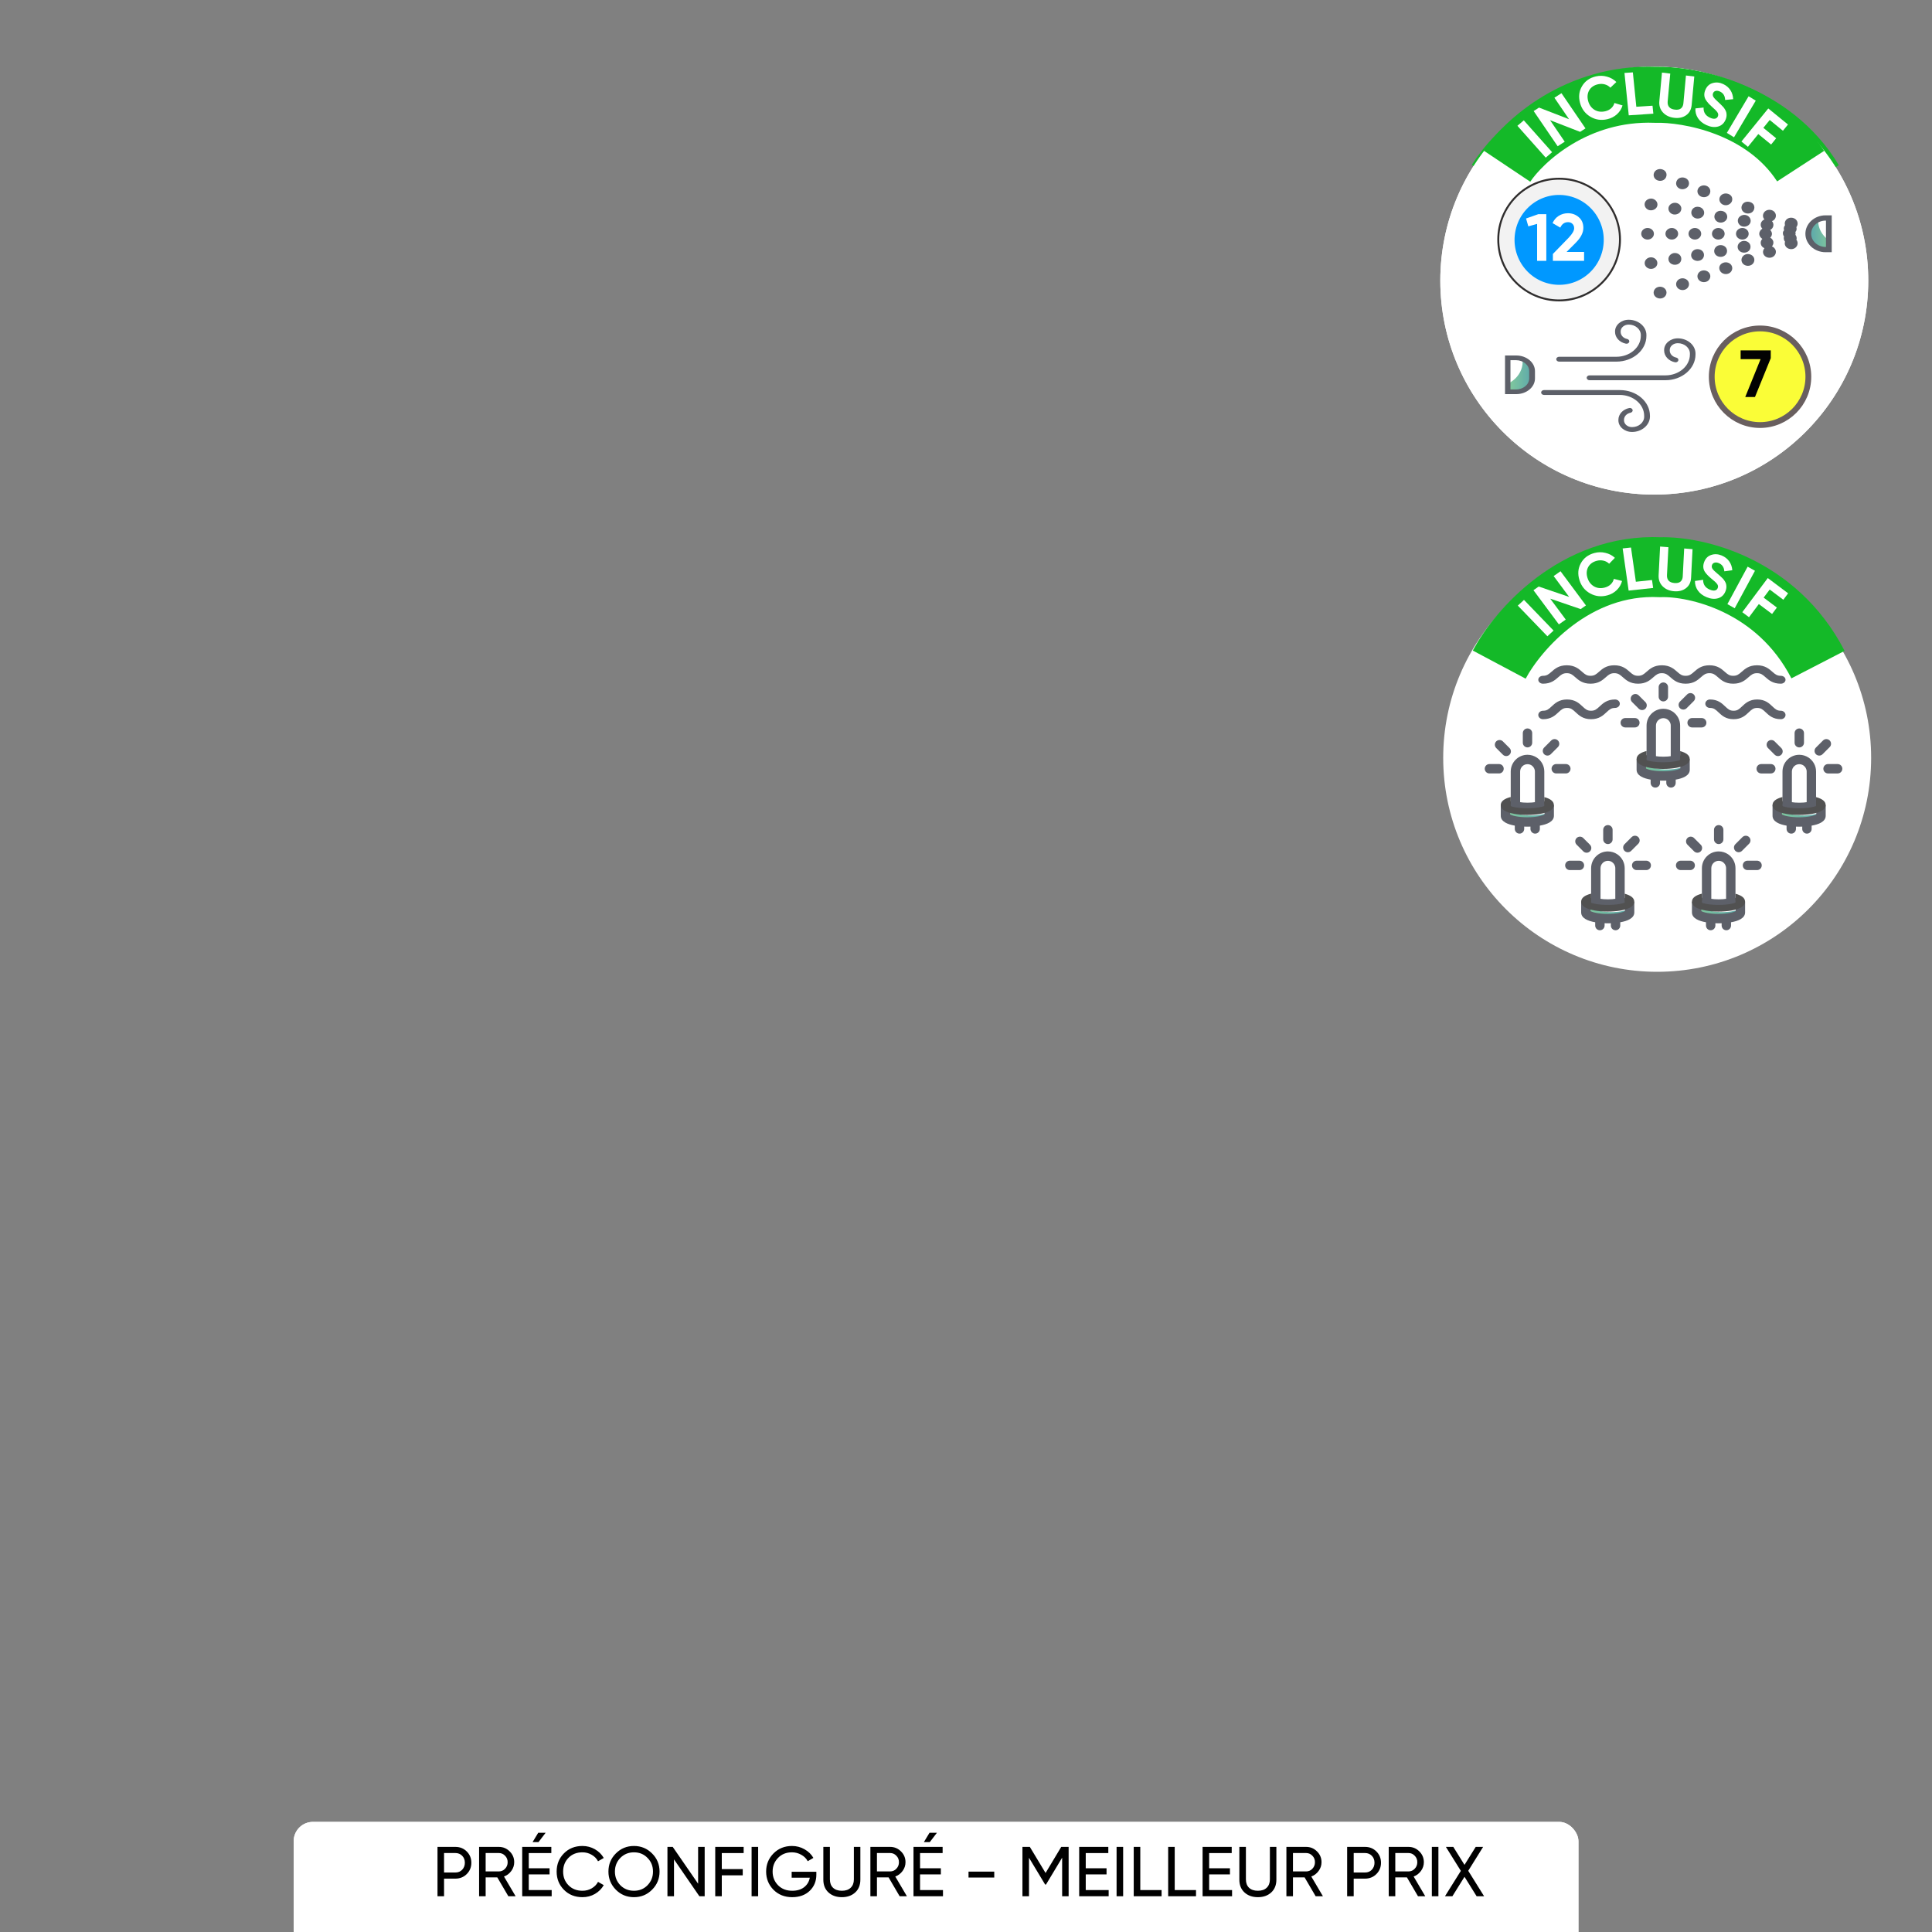 <svg xmlns="http://www.w3.org/2000/svg" fill="none" viewBox="0 0 2000 2000" height="2000" width="2000">
<rect x="0" y="0" width="2000" height="2000" fill="#808080" stroke="none"/>
<g clip-path="url(#clip0_1749_2342)">
<g clip-path="url(#clip1_1749_2342)">
<circle fill="white" r="221.5" cy="290.5" cx="1712.5"></circle>
<path fill="url(#paint0_linear_1749_2342)" d="M1894.67 249.497C1894.67 249.497 1880.54 242.371 1882.24 225L1872 235.244L1874.69 249.497L1883.46 258.405H1894.67V249.497Z"></path>
<path fill="#5D6069" d="M1705.56 247.999C1701.94 247.999 1699 245.313 1699 241.999C1699 238.686 1701.94 236 1705.56 236C1709.19 236 1712.13 238.686 1712.13 241.999C1712.13 245.313 1709.19 247.999 1705.56 247.999Z"></path>
<path fill="#5D6069" d="M1730.64 236C1734.22 236 1737.21 238.727 1737.21 241.999C1737.21 245.272 1734.22 247.999 1730.64 247.999C1727.06 247.999 1724.07 245.272 1724.07 241.999C1724.07 238.727 1727.06 236 1730.64 236Z"></path>
<path fill="#5D6069" d="M1754.51 236C1758.1 236 1761.08 238.727 1761.08 241.999C1761.08 245.272 1758.1 247.999 1754.51 247.999C1750.93 247.999 1747.95 245.272 1747.95 241.999C1747.95 238.727 1750.93 236 1754.51 236Z"></path>
<path fill="#5D6069" d="M1778.79 247.999C1775.16 247.999 1772.22 245.313 1772.22 241.999C1772.22 238.686 1775.16 236 1778.79 236C1782.41 236 1785.35 238.686 1785.35 241.999C1785.35 245.313 1782.41 247.999 1778.79 247.999Z"></path>
<path fill="#5D6069" d="M1803.65 247.999C1800.03 247.999 1797.09 245.313 1797.09 241.999C1797.09 238.686 1800.03 236 1803.65 236C1807.28 236 1810.22 238.686 1810.22 241.999C1810.22 245.313 1807.28 247.999 1803.65 247.999Z"></path>
<path fill="#5D6069" d="M1821.18 242.002C1821.18 239.82 1822.58 237.82 1824.37 236.729C1822.98 235.275 1822.38 233.457 1822.78 231.457C1823.17 229.457 1824.77 227.821 1826.56 227.094C1824.97 225.458 1824.57 223.094 1825.56 220.912C1826.96 217.822 1830.74 216.367 1834.32 217.64C1837.7 218.913 1839.29 222.367 1837.9 225.639C1837.3 227.094 1835.91 228.366 1834.32 228.912C1835.51 230.184 1836.11 232.002 1835.71 234.002C1835.31 235.82 1834.12 237.275 1832.53 238.002C1833.52 239.093 1834.32 240.547 1834.32 242.002C1834.32 243.456 1833.72 244.91 1832.53 246.001C1834.12 246.91 1835.31 248.365 1835.71 250.001C1836.11 251.819 1835.51 253.637 1834.32 255.091C1835.91 255.637 1837.1 256.909 1837.9 258.364C1839.29 261.454 1837.7 265.09 1834.32 266.363C1830.94 267.636 1826.96 266.181 1825.56 263.091C1824.57 260.909 1825.16 258.546 1826.56 256.909C1824.57 256.182 1823.17 254.546 1822.78 252.546C1822.38 250.546 1822.98 248.728 1824.37 247.274C1822.58 246.183 1821.18 244.183 1821.18 242.002Z"></path>
<path fill="#5D6069" d="M1846.85 238.364C1846.65 237.455 1846.45 236.546 1846.65 235.637C1846.85 234.728 1847.25 233.819 1847.85 233.092C1847.45 231.819 1847.45 230.547 1848.05 229.092C1849.44 226.002 1853.22 224.547 1856.8 225.82C1860.18 227.092 1861.78 230.547 1860.38 233.819C1860.18 234.364 1859.79 234.728 1859.59 235.092C1859.79 236.001 1859.98 236.91 1859.79 237.819C1859.59 238.728 1859.19 239.455 1858.59 240.182C1858.79 240.727 1858.79 241.091 1858.79 241.637C1858.79 242.182 1858.79 242.727 1858.59 243.091C1859.19 243.818 1859.59 244.545 1859.79 245.454C1859.98 246.363 1859.98 247.272 1859.59 248.181C1859.98 248.545 1860.18 249.09 1860.38 249.454C1861.78 252.545 1860.18 256.181 1856.8 257.453C1853.42 258.726 1849.44 257.271 1848.05 254.181C1847.45 252.908 1847.45 251.454 1847.85 250.181C1847.25 249.454 1846.85 248.727 1846.65 247.636C1846.45 246.727 1846.45 245.818 1846.85 244.909C1846.06 243.818 1845.66 242.727 1845.66 241.273C1845.66 239.818 1846.06 239.455 1846.85 238.364Z"></path>
<path fill="#5D6069" d="M1715.92 186.732C1712.53 185.459 1710.94 182.005 1712.34 178.733C1713.73 175.642 1717.51 174.188 1721.09 175.46C1724.67 176.733 1726.07 180.187 1724.67 183.46C1723.28 186.732 1719.3 188.005 1715.92 186.732Z"></path>
<path fill="#5D6069" d="M1739.2 195.457C1735.82 194.184 1734.22 190.73 1735.62 187.458C1737.01 184.185 1740.79 182.913 1744.37 184.185C1747.76 185.458 1749.35 188.912 1747.96 192.185C1746.56 195.093 1742.58 196.73 1739.2 195.457Z"></path>
<path fill="#5D6069" d="M1761.26 203.638C1757.88 202.366 1756.29 198.73 1757.68 195.639C1759.07 192.548 1763.05 191.094 1766.44 192.367C1769.82 193.639 1771.41 197.093 1770.02 200.366C1768.63 203.638 1764.65 204.911 1761.26 203.638Z"></path>
<path fill="#5D6069" d="M1783.96 212.002C1780.58 210.729 1778.99 207.093 1780.38 204.002C1781.78 200.912 1785.56 199.457 1789.14 200.73C1792.72 202.002 1794.11 205.457 1792.72 208.729C1791.13 211.82 1787.35 213.274 1783.96 212.002Z"></path>
<path fill="#5D6069" d="M1806.84 220.547C1803.45 219.274 1801.86 215.82 1803.26 212.548C1804.65 209.275 1808.43 208.003 1812.01 209.275C1815.59 210.548 1816.99 214.002 1815.59 217.274C1814.2 220.547 1810.22 221.82 1806.84 220.547Z"></path>
<path fill="#5D6069" d="M1715.92 297.269C1719.3 295.996 1723.28 297.451 1724.67 300.541C1726.06 303.632 1724.47 307.268 1721.09 308.541C1717.71 309.813 1713.73 308.359 1712.33 305.268C1710.94 302.178 1712.53 298.542 1715.92 297.269Z"></path>
<path fill="#5D6069" d="M1739.2 288.542C1742.58 287.27 1746.56 288.724 1747.96 291.815C1749.35 294.905 1747.76 298.542 1744.37 299.814C1740.99 301.087 1737.01 299.632 1735.62 296.542C1734.22 293.451 1735.82 289.815 1739.2 288.542Z"></path>
<path fill="#5D6069" d="M1761.26 280.359C1764.65 279.086 1768.63 280.541 1770.02 283.631C1771.41 286.722 1769.82 290.358 1766.44 291.631C1763.05 292.903 1759.07 291.449 1757.68 288.358C1756.29 285.267 1757.88 281.631 1761.26 280.359Z"></path>
<path fill="#5D6069" d="M1783.97 271.999C1787.35 270.727 1791.33 272.181 1792.73 275.272C1794.12 278.362 1792.53 281.999 1789.14 283.271C1785.76 284.544 1781.78 283.089 1780.39 279.999C1778.8 276.726 1780.39 273.272 1783.97 271.999Z"></path>
<path fill="#5D6069" d="M1806.85 263.453C1810.23 262.18 1814.21 263.634 1815.61 266.725C1817 269.816 1815.41 273.452 1812.02 274.724C1808.64 275.997 1804.66 274.542 1803.27 271.452C1801.87 268.361 1803.47 264.725 1806.85 263.453Z"></path>
<path fill="#5D6069" d="M1715.71 212.728C1715.12 216.001 1711.53 218.183 1707.95 217.637C1704.37 217.092 1701.98 213.819 1702.58 210.547C1703.18 207.274 1706.76 205.093 1710.34 205.638C1713.92 206.365 1716.31 209.456 1715.71 212.728Z"></path>
<path fill="#5D6069" d="M1740.38 217.092C1739.78 220.364 1736.2 222.546 1732.62 222C1729.04 221.455 1726.65 218.183 1727.25 214.91C1727.84 211.638 1731.43 209.456 1735.01 210.001C1738.59 210.547 1741.18 213.819 1740.38 217.092Z"></path>
<path fill="#5D6069" d="M1758.69 214.183C1762.27 214.728 1764.66 218.001 1764.06 221.273C1763.47 224.545 1759.89 226.727 1756.3 226.182C1752.72 225.636 1750.33 222.364 1750.93 219.091C1751.53 215.637 1754.91 213.455 1758.69 214.183Z"></path>
<path fill="#5D6069" d="M1782.57 218.366C1786.16 218.912 1788.54 222.184 1787.95 225.457C1787.35 228.729 1783.77 230.911 1780.19 230.365C1776.6 229.82 1774.22 226.547 1774.81 223.275C1775.41 219.821 1778.79 217.639 1782.57 218.366Z"></path>
<path fill="#5D6069" d="M1806.84 222.548C1810.42 223.094 1812.81 226.366 1812.21 229.639C1811.62 232.911 1808.03 235.093 1804.45 234.547C1800.87 234.002 1798.48 230.729 1799.08 227.457C1799.68 224.185 1803.26 222.003 1806.84 222.548Z"></path>
<path fill="#5D6069" d="M1705.45 277.332C1702.44 275.473 1701.66 271.742 1703.7 268.999C1705.73 266.257 1709.81 265.54 1712.82 267.399C1715.82 269.258 1716.6 272.989 1714.57 275.732C1712.53 278.475 1708.45 279.191 1705.45 277.332Z"></path>
<path fill="#5D6069" d="M1732.62 261.999C1736.21 261.454 1739.79 263.454 1740.38 266.908C1740.98 270.362 1738.79 273.453 1735.01 273.998C1731.43 274.544 1727.85 272.544 1727.25 269.089C1726.65 265.817 1729.04 262.726 1732.62 261.999Z"></path>
<path fill="#5D6069" d="M1756.12 257.999C1759.7 257.454 1763.28 259.454 1763.88 262.908C1764.47 266.18 1762.29 269.453 1758.5 269.998C1754.92 270.544 1751.34 268.544 1750.74 265.089C1750.15 261.817 1752.53 258.545 1756.12 257.999Z"></path>
<path fill="#5D6069" d="M1779.99 253.816C1783.58 253.27 1787.16 255.27 1787.75 258.724C1788.35 261.997 1786.16 265.269 1782.38 265.815C1778.8 266.36 1775.22 264.36 1774.62 260.906C1774.02 257.633 1776.41 254.361 1779.99 253.816Z"></path>
<path fill="#5D6069" d="M1804.27 249.452C1807.85 248.907 1811.43 250.907 1812.03 254.361C1812.62 257.815 1810.44 260.906 1806.65 261.451C1803.07 261.997 1799.49 259.997 1798.89 256.543C1798.3 253.27 1800.68 250.18 1804.27 249.452Z"></path>
<path fill="#5D6069" d="M1889.83 222.91H1896.2V261.089H1889.83C1878.29 261.089 1868.94 252.544 1868.94 241.999C1868.94 231.455 1878.29 222.91 1889.83 222.91ZM1889.83 255.635H1890.23V228.364H1889.83C1881.67 228.364 1874.91 234.545 1874.91 241.999C1874.91 249.453 1881.67 255.635 1889.83 255.635Z"></path>
<path fill="url(#paint1_linear_1749_2342)" d="M1562 396.61C1562 396.61 1578.12 389.098 1576.11 371L1588 381.756L1584.97 396.61L1574.9 406H1562V396.61V396.61Z"></path>
<path fill="#5D6069" d="M1569.62 408H1558V368H1569.62C1580.28 368 1589 375.287 1589 384.194V391.806C1589 400.713 1580.28 408 1569.62 408ZM1563.62 403.142H1569.43C1576.99 403.142 1582.99 397.96 1582.99 391.806V384.194C1582.99 377.879 1576.79 372.858 1569.43 372.858H1563.62V403.142Z"></path>
<path fill="#5D6069" d="M1673.24 374.353H1613.91C1612.37 374.353 1611.01 373.182 1611.01 371.843C1611.01 370.503 1612.37 369.332 1613.91 369.332H1673.24C1687.16 369.332 1698.56 359.623 1698.56 347.739V346.734C1698.56 340.876 1692.96 336.022 1686 336.022C1681.36 336.022 1677.69 339.202 1677.69 343.052V343.554C1677.69 347.069 1680.39 350.082 1684.45 350.919C1686 351.254 1686.96 352.593 1686.58 353.932C1686.19 355.271 1684.65 356.108 1683.1 355.773C1676.53 354.434 1671.89 349.413 1671.89 343.554V343.052C1671.89 336.356 1678.27 331 1686 331C1696.05 331 1704.36 338.03 1704.36 346.734V347.739C1704.36 362.469 1690.44 374.353 1673.24 374.353Z"></path>
<path fill="#5D6069" d="M1689.47 447.166C1681.74 447.166 1675.36 441.809 1675.36 435.114V434.612C1675.36 428.753 1680 423.732 1686.57 422.393C1688.12 422.058 1689.67 422.895 1690.05 424.234C1690.44 425.573 1689.47 426.912 1687.93 427.247C1683.87 428.084 1681.16 431.097 1681.16 434.612V435.114C1681.16 438.964 1684.83 442.144 1689.47 442.144C1696.43 442.144 1702.03 437.29 1702.03 431.431V430.427C1702.03 418.543 1690.63 408.834 1676.72 408.834H1598.25C1596.71 408.834 1595.36 407.662 1595.36 406.323C1595.36 404.984 1596.71 403.812 1598.25 403.812H1676.91C1694.11 403.812 1708.03 415.697 1708.03 430.427V431.431C1707.83 439.968 1699.72 447.166 1689.47 447.166Z"></path>
<path fill="#5D6069" d="M1724.06 393.603H1645.4C1643.86 393.603 1642.51 392.432 1642.51 391.093C1642.51 389.753 1643.86 388.582 1645.4 388.582H1724.06C1737.98 388.582 1749.38 378.873 1749.38 366.989V365.984C1749.38 360.126 1743.77 355.272 1736.82 355.272C1732.18 355.272 1728.51 358.452 1728.51 362.302V362.804C1728.51 366.319 1731.21 369.332 1735.27 370.169C1736.82 370.504 1737.78 371.843 1737.4 373.182C1737.01 374.521 1735.46 375.358 1733.92 375.023C1727.35 373.684 1722.71 368.663 1722.71 362.804V362.302C1722.71 355.606 1729.09 350.25 1736.82 350.25C1746.87 350.25 1755.18 357.28 1755.18 365.984V366.989C1755.18 381.551 1741.26 393.603 1724.06 393.603Z"></path>
<path stroke-width="62" stroke="#14B928" d="M1550 187C1568.59 156.95 1627.66 97.709 1715.2 101.143C1751.39 100.233 1834.42 116.129 1877 187"></path>
<path fill="white" d="M1583.14 180.464L1552.3 148.938L1558.63 142.977L1589.47 174.503L1583.14 180.464Z"></path>
<path fill="white" d="M1607.34 136.45L1590.21 115.705L1597.07 110.361L1625.15 144.369L1619.93 148.435L1587.85 139.26L1605.02 160.053L1598.16 165.398L1570.09 131.39L1575.3 127.324L1607.34 136.45Z"></path>
<path fill="white" d="M1646.63 136.583C1640.2 138.05 1634.29 137.138 1628.91 133.846C1623.57 130.586 1620.07 125.809 1618.41 119.515C1616.73 113.181 1617.45 107.442 1620.56 102.297C1623.7 97.061 1628.48 93.71 1634.9 92.243C1638.79 91.355 1642.62 91.451 1646.38 92.531C1650.17 93.56 1653.39 95.408 1656.05 98.073L1649.85 103.944C1648.28 102.278 1646.38 101.142 1644.13 100.535C1641.88 99.887 1639.52 99.844 1637.06 100.404C1632.89 101.358 1629.85 103.428 1627.96 106.615C1626.12 109.834 1625.74 113.494 1626.82 117.595C1627.9 121.655 1630.05 124.715 1633.29 126.775C1636.56 128.785 1640.28 129.314 1644.46 128.36C1646.91 127.8 1648.98 126.767 1650.67 125.263C1652.39 123.709 1653.51 121.881 1654.04 119.779L1662.46 122.314C1661.43 125.82 1659.5 128.866 1656.67 131.45C1653.87 133.984 1650.52 135.695 1646.63 136.583Z"></path>
<path fill="white" d="M1678.96 81.598L1683.54 117.087L1700.29 115.499L1701.36 123.747L1675.96 126.156L1670.3 82.419L1678.96 81.598Z"></path>
<path fill="white" d="M1728.95 126.35C1724.05 125.985 1720.09 124.301 1717.07 121.298C1714.06 118.295 1712.65 114.464 1712.86 109.807L1714.2 80.164L1722.8 80.805L1721.5 109.756C1721.39 112.105 1721.98 114.001 1723.26 115.444C1724.58 116.847 1726.61 117.651 1729.33 117.853C1732.05 118.056 1734.11 117.557 1735.51 116.356C1736.95 115.116 1737.73 113.322 1737.83 110.972L1739.14 82.022L1747.81 82.667L1746.47 112.31C1746.26 116.967 1744.53 120.564 1741.26 123.099C1737.99 125.634 1733.89 126.718 1728.95 126.35Z"></path>
<path fill="white" d="M1767.59 86.677L1784.11 92.48C1789.82 94.483 1793.92 98.171 1796.42 103.542C1798.97 108.887 1799.28 114.537 1797.35 120.49C1795.42 126.444 1791.89 130.743 1786.75 133.389C1781.64 136.089 1776.23 136.437 1770.52 134.433L1754 128.631L1767.59 86.677ZM1764.76 123.6L1773.08 126.522C1776.69 127.788 1780.01 127.619 1783.05 126.015C1786.11 124.331 1788.26 121.571 1789.5 117.735C1790.76 113.86 1790.64 110.326 1789.16 107.136C1787.69 103.906 1785.16 101.657 1781.55 100.391L1773.23 97.469L1764.76 123.6Z"></path>
<path fill="white" d="M1811.18 133.414L1805.52 141.526L1820.59 152.403L1815.83 159.223L1793.71 143.257L1818.94 107.09L1840.8 122.871L1836.05 129.691L1821.23 118.998L1815.86 126.697L1829.4 136.468L1824.71 143.185L1811.18 133.414Z"></path>
<path fill="white" d="M1854.2 132.542L1867.07 144.419C1871.52 148.52 1873.79 153.5 1873.88 159.359C1874.04 165.215 1872 170.448 1867.76 175.057C1863.53 179.666 1858.5 182.136 1852.66 182.467C1846.83 182.857 1841.69 181.001 1837.24 176.9L1824.37 165.022L1854.2 132.542ZM1836.39 164.793L1842.87 170.775C1845.68 173.366 1848.81 174.546 1852.28 174.314C1855.8 174.019 1858.92 172.387 1861.65 169.417C1864.41 166.417 1865.76 163.177 1865.7 159.697C1865.68 156.187 1864.26 153.136 1861.45 150.544L1854.97 144.562L1836.39 164.793Z"></path>
<circle stroke-width="6" stroke="#695F5F" fill="#FAFD37" r="50" cy="390" cx="1822"></circle>
<path stroke-width="16" stroke="#F2F2F2" fill="#0098FF" d="M1611.96 305.81C1582.49 300.328 1563.1 271.844 1568.52 242.285C1573.93 212.726 1602.13 193.095 1631.6 198.577C1661.08 204.059 1680.46 232.542 1675.05 262.101C1669.63 291.66 1641.43 311.292 1611.96 305.81Z"></path>
<path fill="white" d="M1588.76 231.185L1601.46 226.7H1609.74V275H1600.21V236.774L1591.11 239.327L1588.76 231.185ZM1648.84 275H1616.55V267.893L1633.04 250.919C1636.72 247.009 1638.56 243.789 1638.56 241.259C1638.56 239.373 1637.96 237.855 1636.76 236.705C1635.61 235.555 1634.12 234.98 1632.28 234.98C1628.6 234.98 1625.91 236.866 1624.21 240.638L1616.2 235.946C1617.67 232.68 1619.81 230.173 1622.62 228.425C1625.47 226.631 1628.64 225.734 1632.14 225.734C1636.51 225.734 1640.26 227.114 1643.39 229.874C1646.52 232.588 1648.08 236.268 1648.08 240.914C1648.08 245.928 1645.43 251.08 1640.14 256.37L1630.69 265.823H1648.84V275Z"></path>
<path fill="#020202" d="M1804.9 371.808V362.7H1836.09V370.773L1819.73 411H1809.66L1825.53 371.808H1804.9Z"></path>
<circle stroke-width="2" stroke="#302E2E" r="63" cy="251" cx="1622"></circle>
</g>
<circle fill="white" r="221.5" cy="784.5" cx="1715.5"></circle>
<path fill="white" d="M1813.46 741.48V697.84C1813.46 697.84 1786.92 694.203 1784 719.66C1784.27 719.66 1786.13 741.48 1813.46 741.48Z"></path>
<path fill="url(#paint2_linear_1749_2342)" d="M1603.81 841.027C1603.65 841.086 1603.5 841.141 1603.34 841.193C1587.69 846.685 1572.64 842.869 1572.64 842.869C1565.33 841.306 1564.08 838.261 1565.22 835.165C1565.33 834.896 1565.45 834.624 1565.58 834.354L1561.3 832.467L1558.75 829.504L1558.75 841.027C1558.75 845.644 1570.65 848.138 1581.85 848.138C1593.05 848.138 1604.96 845.644 1604.96 841.027H1603.81Z"></path>
<path fill="#515151" d="M1604.06 833.411L1603.45 836.355L1598.87 837.82C1597.64 838.242 1596.25 838.599 1594.66 838.923C1590.86 839.733 1586.16 840.187 1581.07 840.187C1576.37 840.187 1572.03 839.798 1568.36 839.117C1566.45 838.761 1564.76 838.307 1563.3 837.82L1561.12 835.217L1558.12 833.411C1558.28 831.854 1560.45 830.428 1563.89 829.358C1564.12 829.293 1564.37 829.196 1564.63 829.131L1568.75 828.32L1568.98 833.93L1574.62 835.453L1585.19 835.81L1593.52 834.383L1594.56 828.742L1597.9 829.228C1598.16 829.293 1598.42 829.39 1598.65 829.488C1601.89 830.525 1603.87 831.919 1604.06 833.411Z"></path>
<path fill="#5D6069" d="M1551.78 800.665H1541.86C1539.18 800.665 1537 798.486 1537 795.801C1537 793.116 1539.18 790.938 1541.86 790.938H1551.78C1554.46 790.938 1556.64 793.116 1556.64 795.801C1556.64 798.486 1554.46 800.665 1551.78 800.665Z"></path>
<path fill="#5D6069" d="M1581.27 773.717C1578.59 773.717 1576.41 771.538 1576.41 768.853V758.942C1576.41 756.257 1578.59 754.078 1581.27 754.078C1583.95 754.078 1586.13 756.257 1586.13 758.942V768.853C1586.13 771.538 1583.95 773.717 1581.27 773.717Z"></path>
<path fill="#5D6069" d="M1620.95 800.665H1611.04C1608.35 800.665 1606.17 798.486 1606.17 795.801C1606.17 793.116 1608.35 790.938 1611.04 790.938H1620.95C1623.63 790.938 1625.81 793.116 1625.81 795.801C1625.81 798.486 1623.63 800.665 1620.95 800.665Z"></path>
<path fill="#5D6069" d="M1601.93 782.179C1600.68 782.179 1599.44 781.705 1598.49 780.755C1596.59 778.855 1596.59 775.778 1598.49 773.878L1605.85 766.515C1607.75 764.615 1610.83 764.615 1612.73 766.515C1614.63 768.415 1614.63 771.492 1612.73 773.392L1605.36 780.752C1604.42 781.702 1603.17 782.179 1601.93 782.179Z"></path>
<path fill="#5D6069" d="M1559.23 782.686C1557.98 782.686 1556.74 782.212 1555.79 781.262L1548.88 774.353C1546.98 772.453 1546.98 769.376 1548.88 767.476C1550.78 765.576 1553.86 765.576 1555.76 767.476L1562.66 774.385C1564.56 776.285 1564.56 779.362 1562.66 781.262C1561.72 782.209 1560.47 782.686 1559.23 782.686Z"></path>
<path fill="#5D6069" d="M1608.61 833.414V844.47C1608.61 850.598 1601.35 853.419 1594.05 854.684V858.088C1594.05 860.779 1591.88 862.952 1589.19 862.952C1586.53 862.952 1584.32 860.779 1584.32 858.088V855.689C1583.06 855.721 1581.92 855.754 1581.08 855.754C1580.24 855.754 1579.1 855.721 1577.84 855.689V858.088C1577.84 860.779 1575.67 862.952 1572.98 862.952C1570.28 862.952 1568.11 860.779 1568.11 858.088V854.684C1560.82 853.419 1553.59 850.598 1553.59 844.47V833.414H1558.13C1558.06 833.511 1558.06 833.576 1558.06 833.673C1558.06 835.23 1560.01 836.689 1563.31 837.824V843.141C1565.36 844.308 1571.61 846.027 1581.08 846.027C1590.58 846.027 1596.84 844.308 1598.88 843.141V837.824C1602.16 836.689 1604.1 835.23 1604.1 833.673C1604.1 833.576 1604.1 833.511 1604.07 833.414H1608.61Z"></path>
<path fill="#5D6069" d="M1590.97 784.29C1588.22 782.442 1584.84 781.34 1581.28 781.34C1571.68 781.34 1563.9 789.121 1563.9 798.719V833.509C1563.9 836.038 1565.2 837.821 1568.02 838.989C1568.11 839.021 1568.24 839.086 1568.37 839.118C1571.23 840.156 1575.44 840.675 1581.28 840.675C1587.47 840.675 1591.85 840.123 1594.67 838.924C1597.39 837.756 1598.66 836.006 1598.66 833.509V798.719C1598.66 792.72 1595.61 787.435 1590.97 784.29ZM1573.63 798.719C1573.63 794.504 1577.06 791.067 1581.28 791.067C1582.87 791.067 1584.33 791.553 1585.56 792.364C1587.57 793.758 1588.93 796.06 1588.93 798.719V830.396C1587.28 830.688 1584.68 830.948 1581.28 830.948C1577.87 830.948 1575.28 830.688 1573.63 830.396V798.719Z"></path>
<path fill="#515151" d="M1608.57 833.38C1608.57 837.789 1603.83 840.837 1594.53 842.523C1590.51 843.236 1585.84 843.625 1581.07 843.625C1576.47 843.625 1571.96 843.269 1568.04 842.588C1558.44 840.934 1553.58 837.854 1553.58 833.38C1553.58 829.586 1557.05 826.798 1563.89 825.047V832.212C1562.62 832.634 1561.75 833.055 1561.17 833.38C1562.36 834.061 1564.83 835.066 1569.21 835.811C1576.44 837.044 1586.16 837.011 1593.33 835.747C1597.48 835.001 1599.85 834.028 1601.01 833.38C1600.49 833.055 1599.72 832.699 1598.65 832.342V825.144C1605.23 826.927 1608.57 829.683 1608.57 833.38Z"></path>
<path fill="url(#paint3_linear_1749_2342)" d="M1687.05 941.078C1686.89 941.136 1686.74 941.191 1686.58 941.243C1670.93 946.736 1655.89 942.92 1655.89 942.92C1648.57 941.357 1647.32 938.312 1648.47 935.216C1648.57 934.947 1648.69 934.674 1648.82 934.405L1644.55 932.518L1641.99 929.555L1642 941.078C1642 945.695 1653.89 948.188 1665.1 948.188C1676.3 948.188 1688.2 945.695 1688.2 941.078H1687.05Z"></path>
<path fill="#515151" d="M1687.29 933.458L1686.67 936.402L1682.1 937.867C1680.87 938.289 1679.47 938.645 1677.88 938.97C1674.09 939.78 1669.39 940.234 1664.3 940.234C1659.6 940.234 1655.25 939.845 1651.59 939.164C1649.68 938.808 1647.99 938.354 1646.53 937.867L1644.35 935.264L1641.34 933.458C1641.51 931.901 1643.68 930.475 1647.12 929.405C1647.34 929.34 1647.6 929.243 1647.86 929.178L1651.98 928.367L1652.21 933.976L1657.85 935.5L1668.42 935.857L1676.75 934.43L1677.79 928.789L1681.13 929.275C1681.39 929.34 1681.65 929.437 1681.87 929.534C1685.12 930.572 1687.09 931.966 1687.29 933.458Z"></path>
<path fill="#5D6069" d="M1635.01 900.711H1625.09C1622.41 900.711 1620.23 898.533 1620.23 895.848C1620.23 893.163 1622.41 890.984 1625.09 890.984H1635.01C1637.69 890.984 1639.87 893.163 1639.87 895.848C1639.87 898.533 1637.69 900.711 1635.01 900.711Z"></path>
<path fill="#5D6069" d="M1664.5 873.768C1661.81 873.768 1659.63 871.589 1659.63 868.904V858.992C1659.63 856.308 1661.81 854.129 1664.5 854.129C1667.18 854.129 1669.36 856.308 1669.36 858.992V868.904C1669.36 871.589 1667.18 873.768 1664.5 873.768Z"></path>
<path fill="#5D6069" d="M1704.2 900.711H1694.29C1691.6 900.711 1689.42 898.533 1689.42 895.848C1689.42 893.163 1691.6 890.984 1694.29 890.984H1704.2C1706.88 890.984 1709.06 893.163 1709.06 895.848C1709.06 898.533 1706.88 900.711 1704.2 900.711Z"></path>
<path fill="#5D6069" d="M1685.15 882.225C1683.91 882.225 1682.66 881.752 1681.71 880.802C1679.81 878.902 1679.81 875.825 1681.71 873.925L1689.08 866.562C1690.98 864.662 1694.05 864.662 1695.95 866.562C1697.85 868.462 1697.85 871.539 1695.95 873.439L1688.59 880.802C1687.64 881.752 1686.4 882.225 1685.15 882.225Z"></path>
<path fill="#5D6069" d="M1642.46 882.732C1641.22 882.732 1639.97 882.259 1639.02 881.309L1632.11 874.4C1630.21 872.5 1630.21 869.423 1632.11 867.523C1634.01 865.623 1637.09 865.623 1638.99 867.523L1645.9 874.432C1647.8 876.332 1647.8 879.409 1645.9 881.309C1644.95 882.259 1643.71 882.732 1642.46 882.732Z"></path>
<path fill="#5D6069" d="M1691.83 933.461V944.517C1691.83 950.645 1684.57 953.466 1677.28 954.731V958.135C1677.28 960.826 1675.1 962.999 1672.41 962.999C1669.75 962.999 1667.55 960.826 1667.55 958.135V955.736C1666.29 955.768 1665.15 955.801 1664.31 955.801C1663.46 955.801 1662.33 955.768 1661.07 955.736V958.135C1661.07 960.826 1658.89 962.999 1656.2 962.999C1653.51 962.999 1651.34 960.826 1651.34 958.135V954.731C1644.04 953.466 1636.81 950.645 1636.81 944.517V933.461H1641.35C1641.29 933.558 1641.29 933.623 1641.29 933.72C1641.29 935.277 1643.23 936.736 1646.54 937.871V943.188C1648.58 944.355 1654.84 946.074 1664.31 946.074C1673.81 946.074 1680.07 944.355 1682.11 943.188V937.871C1685.38 936.736 1687.33 935.277 1687.33 933.72C1687.33 933.623 1687.33 933.558 1687.3 933.461H1691.83Z"></path>
<path fill="#5D6069" d="M1674.2 884.337C1671.44 882.489 1668.07 881.387 1664.5 881.387C1654.91 881.387 1647.12 889.168 1647.12 898.766V933.556C1647.12 936.085 1648.42 937.868 1651.24 939.035C1651.34 939.068 1651.47 939.133 1651.6 939.165C1654.45 940.203 1658.67 940.721 1664.5 940.721C1670.7 940.721 1675.07 940.17 1677.89 938.971C1680.62 937.803 1681.88 936.052 1681.88 933.556V898.766C1681.88 892.767 1678.84 887.482 1674.2 884.337ZM1656.85 898.766C1656.85 894.551 1660.29 891.114 1664.5 891.114C1666.09 891.114 1667.55 891.6 1668.78 892.411C1670.79 893.805 1672.16 896.107 1672.16 898.766V930.443C1670.5 930.735 1667.91 930.994 1664.5 930.994C1661.1 930.994 1658.51 930.735 1656.85 930.443V898.766Z"></path>
<path fill="#515151" d="M1691.79 933.427C1691.79 937.836 1687.06 940.884 1677.76 942.57C1673.73 943.283 1669.07 943.672 1664.3 943.672C1659.7 943.672 1655.19 943.316 1651.27 942.635C1641.67 940.981 1636.8 937.901 1636.8 933.427C1636.8 929.633 1640.27 926.845 1647.12 925.094V932.259C1645.85 932.681 1644.98 933.102 1644.39 933.427C1645.59 934.107 1648.06 935.113 1652.43 935.858C1659.66 937.09 1669.39 937.058 1676.56 935.793C1680.71 935.048 1683.07 934.075 1684.24 933.427C1683.72 933.102 1682.94 932.746 1681.87 932.389V925.191C1688.46 926.974 1691.79 929.73 1691.79 933.427Z"></path>
<path fill="url(#paint4_linear_1749_2342)" d="M1801.74 941.078C1801.59 941.136 1801.43 941.191 1801.28 941.243C1785.63 946.736 1770.58 942.92 1770.58 942.92C1763.26 941.357 1762.01 938.312 1763.16 935.216C1763.26 934.947 1763.38 934.674 1763.52 934.405L1759.24 932.518L1756.69 929.555L1756.69 941.078C1756.69 945.695 1768.59 948.188 1779.79 948.188C1790.99 948.188 1802.89 945.695 1802.89 941.078H1801.74Z"></path>
<path fill="#515151" d="M1801.98 933.458L1801.37 936.402L1796.8 937.867C1795.56 938.289 1794.17 938.645 1792.58 938.97C1788.79 939.78 1784.09 940.234 1778.99 940.234C1774.29 940.234 1769.95 939.845 1766.28 939.164C1764.37 938.808 1762.69 938.354 1761.23 937.867L1759.04 935.264L1756.04 933.458C1756.2 931.901 1758.37 930.475 1761.81 929.405C1762.04 929.34 1762.3 929.243 1762.56 929.178L1766.67 928.367L1766.9 933.976L1772.54 935.5L1783.11 935.857L1791.45 934.43L1792.48 928.789L1795.82 929.275C1796.08 929.34 1796.34 929.437 1796.57 929.534C1799.81 930.572 1801.79 931.966 1801.98 933.458Z"></path>
<path fill="#5D6069" d="M1749.7 900.711H1739.79C1737.1 900.711 1734.92 898.533 1734.92 895.848C1734.92 893.163 1737.1 890.984 1739.79 890.984H1749.7C1752.39 890.984 1754.56 893.163 1754.56 895.848C1754.56 898.533 1752.39 900.711 1749.7 900.711Z"></path>
<path fill="#5D6069" d="M1779.19 873.768C1776.51 873.768 1774.33 871.589 1774.33 868.904V858.992C1774.33 856.308 1776.51 854.129 1779.19 854.129C1781.88 854.129 1784.06 856.308 1784.06 858.992V868.904C1784.06 871.589 1781.88 873.768 1779.19 873.768Z"></path>
<path fill="#5D6069" d="M1818.89 900.711H1808.98C1806.3 900.711 1804.12 898.533 1804.12 895.848C1804.12 893.163 1806.3 890.984 1808.98 890.984H1818.89C1821.58 890.984 1823.76 893.163 1823.76 895.848C1823.76 898.533 1821.58 900.711 1818.89 900.711Z"></path>
<path fill="#5D6069" d="M1799.86 882.225C1798.61 882.225 1797.37 881.752 1796.42 880.802C1794.52 878.902 1794.52 875.825 1796.42 873.925L1803.78 866.562C1805.68 864.662 1808.76 864.662 1810.66 866.562C1812.56 868.462 1812.56 871.539 1810.66 873.439L1803.29 880.802C1802.35 881.752 1801.1 882.225 1799.86 882.225Z"></path>
<path fill="#5D6069" d="M1757.16 882.732C1755.91 882.732 1754.67 882.259 1753.72 881.309L1746.81 874.4C1744.91 872.5 1744.91 869.423 1746.81 867.523C1748.71 865.623 1751.78 865.623 1753.68 867.523L1760.59 874.432C1762.49 876.332 1762.49 879.409 1760.59 881.309C1759.65 882.259 1758.4 882.732 1757.16 882.732Z"></path>
<path fill="#5D6069" d="M1806.52 933.461V944.517C1806.52 950.645 1799.26 953.466 1791.96 954.731V958.135C1791.96 960.826 1789.79 962.999 1787.1 962.999C1784.44 962.999 1782.24 960.826 1782.24 958.135V955.736C1780.97 955.768 1779.84 955.801 1779 955.801C1778.15 955.801 1777.02 955.768 1775.75 955.736V958.135C1775.75 960.826 1773.58 962.999 1770.89 962.999C1768.2 962.999 1766.03 960.826 1766.03 958.135V954.731C1758.73 953.466 1751.5 950.645 1751.5 944.517V933.461H1756.04C1755.97 933.558 1755.97 933.623 1755.97 933.72C1755.97 935.277 1757.92 936.736 1761.23 937.871V943.188C1763.27 944.355 1769.53 946.074 1779 946.074C1788.5 946.074 1794.75 944.355 1796.8 943.188V937.871C1800.07 936.736 1802.02 935.277 1802.02 933.72C1802.02 933.623 1802.02 933.558 1801.98 933.461H1806.52Z"></path>
<path fill="#5D6069" d="M1788.89 884.337C1786.13 882.489 1782.76 881.387 1779.19 881.387C1769.59 881.387 1761.81 889.168 1761.81 898.766V933.556C1761.81 936.085 1763.11 937.868 1765.93 939.035C1766.03 939.068 1766.16 939.133 1766.29 939.165C1769.14 940.203 1773.36 940.721 1779.19 940.721C1785.38 940.721 1789.76 940.17 1792.58 938.971C1795.31 937.803 1796.57 936.052 1796.57 933.556V898.766C1796.57 892.767 1793.52 887.482 1788.89 884.337ZM1771.54 898.766C1771.54 894.551 1774.98 891.114 1779.19 891.114C1780.78 891.114 1782.24 891.6 1783.47 892.411C1785.48 893.805 1786.84 896.107 1786.84 898.766V930.443C1785.19 930.735 1782.6 930.994 1779.19 930.994C1775.79 930.994 1773.19 930.735 1771.54 930.443V898.766Z"></path>
<path fill="#515151" d="M1806.49 933.427C1806.49 937.836 1801.76 940.884 1792.45 942.57C1788.43 943.283 1783.76 943.672 1779 943.672C1774.39 943.672 1769.88 943.316 1765.96 942.635C1756.36 940.981 1751.5 937.901 1751.5 933.427C1751.5 929.633 1754.97 926.845 1761.81 925.094V932.259C1760.55 932.681 1759.67 933.102 1759.09 933.427C1760.29 934.107 1762.75 935.113 1767.13 935.858C1774.36 937.09 1784.09 937.058 1791.25 935.793C1795.4 935.048 1797.77 934.075 1798.94 933.427C1798.42 933.102 1797.64 932.746 1796.57 932.389V925.191C1803.15 926.974 1806.49 929.73 1806.49 933.427Z"></path>
<path fill="url(#paint5_linear_1749_2342)" d="M1885.16 841.043C1885 841.101 1884.85 841.156 1884.69 841.208C1869.04 846.701 1853.99 842.884 1853.99 842.884C1846.68 841.322 1845.43 838.277 1846.58 835.181C1846.68 834.912 1846.8 834.639 1846.93 834.37L1842.66 832.483L1840.1 829.52L1840.1 841.043C1840.1 845.66 1852 848.153 1863.21 848.153C1874.41 848.153 1886.31 845.66 1886.31 841.043H1885.16Z"></path>
<path fill="#515151" d="M1885.42 833.422L1884.8 836.367L1880.23 837.832C1879 838.254 1877.61 838.61 1876.02 838.934C1872.22 839.745 1867.52 840.199 1862.43 840.199C1857.73 840.199 1853.39 839.81 1849.72 839.129C1847.81 838.772 1846.12 838.318 1844.66 837.832L1842.48 835.228L1839.48 833.422C1839.64 831.866 1841.81 830.44 1845.25 829.37C1845.47 829.305 1845.73 829.207 1845.99 829.143L1850.11 828.332L1850.34 833.941L1855.98 835.465L1866.55 835.822L1874.88 834.395L1875.92 828.754L1879.26 829.24C1879.52 829.305 1879.78 829.402 1880.01 829.499C1883.25 830.537 1885.23 831.931 1885.42 833.422Z"></path>
<path fill="#5D6069" d="M1833.12 800.676H1823.21C1820.52 800.676 1818.34 798.497 1818.34 795.813C1818.34 793.128 1820.52 790.949 1823.21 790.949H1833.12C1835.81 790.949 1837.99 793.128 1837.99 795.813C1837.99 798.497 1835.81 800.676 1833.12 800.676Z"></path>
<path fill="#5D6069" d="M1862.61 773.729C1859.93 773.729 1857.75 771.55 1857.75 768.865V758.953C1857.75 756.269 1859.93 754.09 1862.61 754.09C1865.3 754.09 1867.48 756.269 1867.48 758.953V768.865C1867.48 771.55 1865.3 773.729 1862.61 773.729Z"></path>
<path fill="#5D6069" d="M1902.31 800.676H1892.39C1889.71 800.676 1887.53 798.497 1887.53 795.813C1887.53 793.128 1889.71 790.949 1892.39 790.949H1902.31C1904.99 790.949 1907.17 793.128 1907.17 795.813C1907.17 798.497 1904.99 800.676 1902.31 800.676Z"></path>
<path fill="#5D6069" d="M1883.27 782.186C1882.03 782.186 1880.78 781.713 1879.83 780.763C1877.93 778.863 1877.93 775.786 1879.83 773.886L1887.19 766.523C1889.09 764.623 1892.17 764.623 1894.07 766.523C1895.97 768.423 1895.97 771.5 1894.07 773.4L1886.71 780.763C1885.76 781.713 1884.52 782.186 1883.27 782.186Z"></path>
<path fill="#5D6069" d="M1840.57 782.697C1839.33 782.697 1838.08 782.224 1837.13 781.274L1830.22 774.365C1828.32 772.464 1828.32 769.388 1830.22 767.488C1832.12 765.587 1835.2 765.587 1837.1 767.488L1844.01 774.397C1845.91 776.297 1845.91 779.374 1844.01 781.274C1843.06 782.221 1841.82 782.697 1840.57 782.697Z"></path>
<path fill="#5D6069" d="M1889.95 833.426V844.482C1889.95 850.61 1882.69 853.431 1875.39 854.696V858.1C1875.39 860.791 1873.22 862.963 1870.53 862.963C1867.87 862.963 1865.67 860.791 1865.67 858.1V855.701C1864.4 855.733 1863.27 855.765 1862.42 855.765C1861.58 855.765 1860.45 855.733 1859.18 855.701V858.1C1859.18 860.791 1857.01 862.963 1854.32 862.963C1851.63 862.963 1849.46 860.791 1849.46 858.1V854.696C1842.16 853.431 1834.93 850.61 1834.93 844.482V833.426H1839.47C1839.4 833.523 1839.4 833.588 1839.4 833.685C1839.4 835.241 1841.35 836.701 1844.66 837.835V843.153C1846.7 844.32 1852.96 846.038 1862.42 846.038C1871.92 846.038 1878.18 844.32 1880.23 843.153V837.835C1883.5 836.701 1885.45 835.241 1885.45 833.685C1885.45 833.588 1885.45 833.523 1885.41 833.426H1889.95Z"></path>
<path fill="#5D6069" d="M1872.31 784.302C1869.55 782.454 1866.18 781.352 1862.61 781.352C1853.02 781.352 1845.23 789.133 1845.23 798.73V833.521C1845.23 836.05 1846.53 837.833 1849.35 839C1849.45 839.033 1849.58 839.098 1849.71 839.13C1852.56 840.168 1856.78 840.686 1862.61 840.686C1868.81 840.686 1873.18 840.135 1876 838.935C1878.73 837.768 1879.99 836.017 1879.99 833.521V798.73C1879.99 792.729 1876.94 787.447 1872.31 784.302ZM1854.96 798.73C1854.96 794.515 1858.4 791.079 1862.61 791.079C1864.2 791.079 1865.66 791.565 1866.89 792.376C1868.9 793.77 1870.27 796.072 1870.27 798.73V830.408C1868.61 830.7 1866.02 830.959 1862.61 830.959C1859.21 830.959 1856.61 830.7 1854.96 830.408V798.73Z"></path>
<path fill="#515151" d="M1889.91 833.387C1889.91 837.797 1885.18 840.845 1875.87 842.531C1871.85 843.244 1867.18 843.633 1862.42 843.633C1857.81 843.633 1853.31 843.277 1849.38 842.596C1839.79 840.942 1834.92 837.862 1834.92 833.387C1834.92 829.594 1838.39 826.806 1845.23 825.055V832.22C1843.97 832.642 1843.09 833.063 1842.51 833.387C1843.71 834.068 1846.17 835.074 1850.55 835.819C1857.78 837.051 1867.51 837.019 1874.67 835.754C1878.82 835.009 1881.19 834.036 1882.36 833.387C1881.84 833.063 1881.06 832.707 1879.99 832.35V825.152C1886.57 826.939 1889.91 829.694 1889.91 833.387Z"></path>
<path fill="url(#paint6_linear_1749_2342)" d="M1744.45 793.409C1744.29 793.468 1744.14 793.523 1743.98 793.575C1728.33 799.067 1713.28 795.251 1713.28 795.251C1705.97 793.688 1704.72 790.644 1705.87 787.547C1705.97 787.278 1706.09 787.006 1706.22 786.737L1701.95 784.846L1699.39 781.883L1699.39 793.406C1699.39 798.023 1711.29 800.517 1722.5 800.517C1733.69 800.517 1745.6 798.023 1745.6 793.406H1744.45V793.409Z"></path>
<path fill="#515151" d="M1744.69 785.794L1744.07 788.738L1739.5 790.203C1738.27 790.625 1736.87 790.981 1735.28 791.306C1731.49 792.116 1726.79 792.57 1721.7 792.57C1717 792.57 1712.65 792.181 1708.99 791.5C1707.07 791.143 1705.39 790.69 1703.93 790.203L1701.75 787.6L1698.74 785.794C1698.9 784.237 1701.08 782.811 1704.51 781.741C1704.74 781.676 1705 781.579 1705.26 781.514L1709.38 780.703L1709.6 786.312L1715.25 787.836L1725.82 788.193L1734.15 786.766L1735.19 781.125L1738.53 781.611C1738.79 781.676 1739.04 781.773 1739.27 781.87C1742.51 782.908 1744.49 784.302 1744.69 785.794Z"></path>
<path fill="#5D6069" d="M1692.4 753.043H1682.49C1679.8 753.043 1677.62 750.865 1677.62 748.18C1677.62 745.495 1679.8 743.316 1682.49 743.316H1692.4C1695.09 743.316 1697.27 745.495 1697.27 748.18C1697.27 750.865 1695.09 753.043 1692.4 753.043Z"></path>
<path fill="#5D6069" d="M1721.89 726.1C1719.21 726.1 1717.03 723.921 1717.03 721.236V711.324C1717.03 708.64 1719.21 706.461 1721.89 706.461C1724.58 706.461 1726.76 708.64 1726.76 711.324V721.236C1726.76 723.921 1724.58 726.1 1721.89 726.1Z"></path>
<path fill="#5D6069" d="M1761.6 753.043H1751.68C1749 753.043 1746.82 750.865 1746.82 748.18C1746.82 745.495 1749 743.316 1751.68 743.316H1761.6C1764.28 743.316 1766.46 745.495 1766.46 748.18C1766.46 750.865 1764.28 753.043 1761.6 753.043Z"></path>
<path fill="#5D6069" d="M1742.55 734.557C1741.31 734.557 1740.06 734.084 1739.11 733.134C1737.21 731.234 1737.21 728.157 1739.11 726.257L1746.48 718.894C1748.38 716.994 1751.45 716.994 1753.35 718.894C1755.25 720.794 1755.25 723.871 1753.35 725.771L1745.99 733.134C1745.04 734.084 1743.8 734.557 1742.55 734.557Z"></path>
<path fill="#5D6069" d="M1699.86 735.064C1698.62 735.064 1697.37 734.591 1696.42 733.641L1689.51 726.732C1687.61 724.832 1687.61 721.755 1689.51 719.855C1691.41 717.955 1694.49 717.955 1696.39 719.855L1703.3 726.764C1705.2 728.664 1705.2 731.741 1703.3 733.641C1702.35 734.591 1701.11 735.064 1699.86 735.064Z"></path>
<path fill="#5D6069" d="M1749.23 785.793V796.849C1749.23 802.977 1741.96 805.798 1734.67 807.063V810.467C1734.67 813.158 1732.5 815.331 1729.8 815.331C1727.15 815.331 1724.94 813.158 1724.94 810.467V808.068C1723.68 808.1 1722.54 808.133 1721.7 808.133C1720.86 808.133 1719.72 808.1 1718.46 808.068V810.467C1718.46 813.158 1716.28 815.331 1713.59 815.331C1710.9 815.331 1708.73 813.158 1708.73 810.467V807.063C1701.43 805.798 1694.2 802.977 1694.2 796.849V785.793H1698.74C1698.68 785.89 1698.68 785.955 1698.68 786.052C1698.68 787.609 1700.62 789.068 1703.93 790.203V795.52C1705.97 796.687 1712.23 798.406 1721.7 798.406C1731.2 798.406 1737.46 796.687 1739.5 795.52V790.203C1742.77 789.068 1744.72 787.609 1744.72 786.052C1744.72 785.955 1744.72 785.89 1744.69 785.793H1749.23V785.793Z"></path>
<path fill="#5D6069" d="M1731.59 736.669C1728.83 734.821 1725.46 733.719 1721.89 733.719C1712.3 733.719 1704.52 741.5 1704.52 751.098V785.888C1704.52 788.417 1705.81 790.2 1708.63 791.367C1708.73 791.4 1708.86 791.465 1708.99 791.497C1711.84 792.535 1716.06 793.053 1721.89 793.053C1728.09 793.053 1732.46 792.502 1735.29 791.303C1738.01 790.135 1739.27 788.385 1739.27 785.888V751.098C1739.27 745.099 1736.23 739.814 1731.59 736.669ZM1714.24 751.098C1714.24 746.883 1717.68 743.446 1721.89 743.446C1723.48 743.446 1724.94 743.932 1726.17 744.743C1728.18 746.137 1729.55 748.439 1729.55 751.098V782.775C1727.89 783.067 1725.3 783.326 1721.89 783.326C1718.49 783.326 1715.9 783.067 1714.24 782.775V751.098Z"></path>
<path fill="#515151" d="M1749.19 785.759C1749.19 790.168 1744.46 793.216 1735.15 794.902C1731.13 795.615 1726.46 796.004 1721.7 796.004C1717.09 796.004 1712.59 795.648 1708.66 794.967C1699.07 793.313 1694.2 790.233 1694.2 785.759C1694.2 781.965 1697.67 779.177 1704.51 777.426V784.591C1703.25 785.013 1702.37 785.434 1701.79 785.759C1702.99 786.439 1705.45 787.445 1709.83 788.19C1717.06 789.422 1726.79 789.39 1733.95 788.125C1738.1 787.38 1740.47 786.407 1741.64 785.759C1741.12 785.434 1740.34 785.078 1739.27 784.721V777.523C1745.85 779.306 1749.19 782.062 1749.19 785.759Z"></path>
<path fill="#5D6069" d="M1843.5 707.759C1835.24 707.759 1831.03 704.034 1827.64 701.039C1824.54 698.297 1822.74 696.868 1818.86 696.868C1814.98 696.868 1813.18 698.297 1810.08 701.036C1806.69 704.031 1802.48 707.759 1794.22 707.759C1785.97 707.759 1781.76 704.031 1778.38 701.036C1775.28 698.297 1773.48 696.868 1769.6 696.868C1765.73 696.868 1763.93 698.297 1760.83 701.036C1757.44 704.031 1753.23 707.759 1744.98 707.759C1736.73 707.759 1732.51 704.031 1729.13 701.036C1726.03 698.297 1724.23 696.868 1720.36 696.868C1716.48 696.868 1714.69 698.297 1711.59 701.036C1708.21 704.031 1704 707.759 1695.75 707.759C1687.5 707.759 1683.29 704.031 1679.9 701.036C1676.81 698.297 1675.01 696.868 1671.13 696.868C1667.26 696.868 1665.46 698.297 1662.37 701.036C1658.98 704.031 1654.77 707.759 1646.52 707.759C1638.28 707.759 1634.06 704.031 1630.68 701.036C1627.59 698.297 1625.79 696.868 1621.92 696.868C1618.05 696.868 1616.25 698.297 1613.15 701.036C1609.77 704.031 1605.56 707.759 1597.3 707.759C1594.61 707.759 1592.43 705.929 1592.43 703.674C1592.43 701.42 1594.61 699.59 1597.3 699.59C1601.18 699.59 1602.98 698.161 1606.08 695.422C1609.46 692.427 1613.67 688.699 1621.92 688.699C1630.17 688.699 1634.38 692.427 1637.76 695.422C1640.86 698.161 1642.65 699.59 1646.52 699.59C1650.4 699.59 1652.19 698.161 1655.28 695.422C1658.67 692.427 1662.88 688.699 1671.13 688.699C1679.39 688.699 1683.6 692.427 1686.98 695.422C1690.08 698.161 1691.87 699.59 1695.75 699.59C1699.62 699.59 1701.42 698.161 1704.51 695.422C1707.9 692.427 1712.11 688.699 1720.36 688.699C1728.61 688.699 1732.82 692.427 1736.21 695.422C1739.3 698.161 1741.1 699.59 1744.98 699.59C1748.85 699.59 1750.65 698.161 1753.75 695.422C1757.14 692.427 1761.35 688.699 1769.6 688.699C1777.86 688.699 1782.07 692.427 1785.45 695.422C1788.55 698.161 1790.35 699.59 1794.22 699.59C1798.1 699.59 1799.9 698.161 1803 695.419C1806.39 692.424 1810.6 688.699 1818.86 688.699C1827.12 688.699 1831.33 692.427 1834.72 695.422C1837.82 698.161 1839.61 699.59 1843.5 699.59C1846.19 699.59 1848.37 701.42 1848.37 703.674C1848.37 705.929 1846.19 707.759 1843.5 707.759Z"></path>
<path fill="#5D6069" d="M1843.53 744.515C1835.34 744.515 1831.15 740.524 1827.79 737.315C1824.71 734.377 1822.93 732.846 1819.07 732.846C1815.22 732.846 1813.43 734.377 1810.36 737.312C1806.99 740.521 1802.81 744.515 1794.61 744.515C1786.42 744.515 1782.24 740.521 1778.88 737.312C1775.8 734.377 1774.02 732.846 1770.17 732.846C1767.5 732.846 1765.33 730.885 1765.33 728.47C1765.33 726.054 1767.5 724.094 1770.17 724.094C1778.36 724.094 1782.55 728.087 1785.9 731.296C1788.98 734.231 1790.76 735.763 1794.61 735.763C1798.47 735.763 1800.25 734.231 1803.33 731.294C1806.69 728.085 1810.88 724.094 1819.07 724.094C1827.27 724.094 1831.46 728.087 1834.82 731.296C1837.9 734.231 1839.68 735.763 1843.53 735.763C1846.2 735.763 1848.37 737.723 1848.37 740.139C1848.37 742.554 1846.2 744.515 1843.53 744.515Z"></path>
<path fill="#5D6069" d="M1647.06 744.515C1638.73 744.515 1634.48 740.521 1631.06 737.312C1627.93 734.377 1626.12 732.846 1622.21 732.846C1618.3 732.846 1616.49 734.377 1613.36 737.312C1609.94 740.521 1605.69 744.515 1597.35 744.515C1594.64 744.515 1592.43 742.554 1592.43 740.139C1592.43 737.723 1594.64 735.763 1597.35 735.763C1601.27 735.763 1603.08 734.231 1606.21 731.296C1609.63 728.087 1613.88 724.094 1622.21 724.094C1630.54 724.094 1634.8 728.087 1638.21 731.296C1641.33 734.231 1643.15 735.763 1647.06 735.763C1650.97 735.763 1652.78 734.231 1655.91 731.296C1659.33 728.087 1663.58 724.094 1671.91 724.094C1674.63 724.094 1676.84 726.054 1676.84 728.47C1676.84 730.885 1674.63 732.846 1671.91 732.846C1668 732.846 1666.19 734.377 1663.06 737.312C1659.64 740.521 1655.39 744.515 1647.06 744.515Z"></path>
<path stroke-width="62" stroke="#14B928" d="M1552 688C1570.76 652.709 1630.37 583.135 1718.72 587.168C1755.24 586.099 1839.03 604.768 1882 688"></path>
<rect fill="white" rx="20" height="225" width="1330" y="1886" x="304"></rect>
<path fill="black" d="M479.24 1911.9H497.782C502.454 1911.9 506.372 1913.48 509.535 1916.64C512.698 1919.81 514.28 1923.7 514.28 1928.32C514.28 1932.95 512.698 1936.84 509.535 1940C506.372 1943.17 502.454 1944.75 497.782 1944.75H486.029V1963H479.24V1911.9ZM486.029 1938.4H497.782C500.653 1938.4 502.989 1937.45 504.79 1935.55C506.639 1933.56 507.564 1931.15 507.564 1928.32C507.564 1925.4 506.639 1923 504.79 1921.1C502.941 1919.2 500.605 1918.25 497.782 1918.25H486.029V1938.4ZM560.113 1963H552.594L541.133 1943.44H529.088V1963H522.299V1911.9H542.739C547.119 1911.9 550.866 1913.46 553.981 1916.57C557.095 1919.64 558.653 1923.36 558.653 1927.74C558.653 1931.05 557.655 1934.07 555.66 1936.79C553.616 1939.57 551.085 1941.49 548.068 1942.56L560.113 1963ZM542.739 1918.25H529.088V1937.3H542.739C545.269 1937.3 547.411 1936.38 549.163 1934.53C550.963 1932.68 551.864 1930.42 551.864 1927.74C551.864 1925.06 550.963 1922.83 549.163 1921.02C547.411 1919.18 545.269 1918.25 542.739 1918.25ZM573.715 1940.37V1956.58H597.44V1963H566.926V1911.9H597.075V1918.32H573.715V1934.02H595.25V1940.37H573.715ZM629.296 1963.95C621.51 1963.95 615.11 1961.39 610.097 1956.28C605.085 1951.22 602.578 1944.94 602.578 1937.45C602.578 1929.96 605.085 1923.68 610.097 1918.62C615.11 1913.51 621.51 1910.95 629.296 1910.95C633.92 1910.95 638.202 1912.07 642.144 1914.31C646.086 1916.55 649.152 1919.56 651.342 1923.36L645.429 1926.79C643.969 1923.97 641.779 1921.73 638.859 1920.08C635.988 1918.37 632.8 1917.52 629.296 1917.52C623.359 1917.52 618.541 1919.42 614.842 1923.21C611.144 1926.96 609.294 1931.71 609.294 1937.45C609.294 1943.14 611.144 1947.86 614.842 1951.61C618.541 1955.41 623.359 1957.31 629.296 1957.31C632.8 1957.31 635.988 1956.48 638.859 1954.82C641.779 1953.12 643.969 1950.88 645.429 1948.11L651.342 1951.47C649.201 1955.26 646.159 1958.3 642.217 1960.59C638.324 1962.83 634.017 1963.95 629.296 1963.95ZM656.188 1937.45C656.188 1930.05 658.743 1923.8 663.853 1918.69C668.963 1913.53 675.216 1910.95 682.614 1910.95C690.011 1910.95 696.265 1913.53 701.375 1918.69C706.533 1923.8 709.113 1930.05 709.113 1937.45C709.113 1944.8 706.533 1951.05 701.375 1956.21C696.265 1961.37 690.011 1963.95 682.614 1963.95C675.216 1963.95 668.963 1961.37 663.853 1956.21C658.743 1951 656.188 1944.75 656.188 1937.45ZM702.324 1937.45C702.324 1931.8 700.426 1927.08 696.63 1923.29C692.931 1919.44 688.259 1917.52 682.614 1917.52C677.017 1917.52 672.321 1919.44 668.525 1923.29C664.777 1927.13 662.904 1931.85 662.904 1937.45C662.904 1943 664.777 1947.72 668.525 1951.61C672.321 1955.41 677.017 1957.31 682.614 1957.31C688.259 1957.31 692.931 1955.41 696.63 1951.61C700.426 1947.72 702.324 1943 702.324 1937.45ZM749.029 1950.01V1911.9H755.818V1963H750.343L724.063 1924.82V1963H717.274V1911.9H722.749L749.029 1950.01ZM796.168 1911.9V1918.32H773.538V1934.89H795.219V1941.32H773.538V1963H766.749V1911.9H796.168ZM804.39 1963V1911.9H811.179V1963H804.39ZM845.866 1937.67H871.416V1940.73C871.416 1947.4 869.128 1952.95 864.554 1957.38C859.979 1961.76 853.92 1963.95 846.377 1963.95C838.59 1963.95 832.142 1961.39 827.032 1956.28C821.97 1951.08 819.44 1944.8 819.44 1937.45C819.44 1930.1 821.97 1923.85 827.032 1918.69C832.142 1913.53 838.541 1910.95 846.231 1910.95C850.903 1910.95 855.234 1912.09 859.225 1914.38C863.264 1916.67 866.306 1919.64 868.35 1923.29L862.51 1926.72C861.05 1923.94 858.835 1921.73 855.867 1920.08C852.898 1918.37 849.662 1917.52 846.158 1917.52C840.269 1917.52 835.475 1919.44 831.777 1923.29C828.029 1927.13 826.156 1931.85 826.156 1937.45C826.156 1943.05 828.029 1947.77 831.777 1951.61C835.573 1955.41 840.464 1957.31 846.45 1957.31C851.462 1957.31 855.55 1956.09 858.714 1953.66C861.926 1951.17 863.897 1947.89 864.627 1943.8H845.866V1937.67ZM878.657 1945.84V1911.9H885.446V1945.55C885.446 1949.2 886.517 1952.07 888.658 1954.17C890.848 1956.26 893.914 1957.31 897.856 1957.31C901.798 1957.31 904.84 1956.26 906.981 1954.17C909.171 1952.07 910.266 1949.2 910.266 1945.55V1911.9H916.982V1945.84C916.982 1951.39 915.206 1955.8 911.653 1959.06C908.101 1962.32 903.502 1963.95 897.856 1963.95C892.162 1963.95 887.539 1962.32 883.986 1959.06C880.434 1955.8 878.657 1951.39 878.657 1945.84ZM965.177 1963H957.658L946.197 1943.44H934.152V1963H927.363V1911.9H947.803C952.183 1911.9 955.931 1913.46 959.045 1916.57C962.16 1919.64 963.717 1923.36 963.717 1927.74C963.717 1931.05 962.72 1934.07 960.724 1936.79C958.68 1939.57 956.15 1941.49 953.132 1942.56L965.177 1963ZM947.803 1918.25H934.152V1937.3H947.803C950.334 1937.3 952.475 1936.38 954.227 1934.53C956.028 1932.68 956.928 1930.42 956.928 1927.74C956.928 1925.06 956.028 1922.83 954.227 1921.02C952.475 1919.18 950.334 1918.25 947.803 1918.25ZM978.779 1940.37V1956.58H1002.5V1963H971.99V1911.9H1002.14V1918.32H978.779V1934.02H1000.31V1940.37H978.779ZM1010.7 1911.9H1030.63C1037.54 1911.9 1043.31 1914.38 1047.93 1919.35C1052.55 1924.26 1054.87 1930.3 1054.87 1937.45C1054.87 1944.56 1052.55 1950.61 1047.93 1955.63C1043.31 1960.54 1037.54 1963 1030.63 1963H1010.7V1911.9ZM1017.49 1956.58H1030.63C1035.84 1956.58 1040.09 1954.75 1043.4 1951.1C1046.71 1947.4 1048.37 1942.85 1048.37 1937.45C1048.37 1932.05 1046.71 1927.5 1043.4 1923.8C1040.09 1920.15 1035.84 1918.32 1030.63 1918.32H1017.49V1956.58ZM1107.99 1943.65H1081.35V1937.52H1107.99V1943.65ZM1166.37 1936.5C1168.75 1937.67 1170.63 1939.3 1171.99 1941.39C1173.35 1943.48 1174.03 1945.87 1174.03 1948.55C1174.03 1952.63 1172.6 1956.06 1169.72 1958.84C1166.85 1961.61 1163.35 1963 1159.21 1963H1137.17V1911.9H1157.61C1161.65 1911.9 1165.03 1913.24 1167.75 1915.91C1170.53 1918.59 1171.91 1921.9 1171.91 1925.84C1171.91 1930.42 1170.07 1933.97 1166.37 1936.5ZM1157.61 1918.25H1143.96V1933.87H1157.61C1159.75 1933.87 1161.55 1933.12 1163.01 1931.61C1164.47 1930.1 1165.2 1928.25 1165.2 1926.06C1165.2 1923.92 1164.44 1922.1 1162.94 1920.59C1161.48 1919.03 1159.7 1918.25 1157.61 1918.25ZM1143.96 1956.65H1159.21C1161.5 1956.65 1163.42 1955.85 1164.98 1954.24C1166.54 1952.63 1167.32 1950.66 1167.32 1948.33C1167.32 1946.04 1166.51 1944.09 1164.91 1942.49C1163.4 1940.88 1161.5 1940.08 1159.21 1940.08H1143.96V1956.65ZM1188.87 1940.37V1956.58H1212.59V1963H1182.08V1911.9H1212.23V1918.32H1188.87V1934.02H1210.4V1940.37H1188.87ZM1237.29 1963.95C1232.52 1963.95 1228.43 1962.85 1225.02 1960.66C1221.66 1958.43 1219.3 1955.33 1217.94 1951.39L1223.78 1948.03C1225.73 1954.22 1230.28 1957.31 1237.43 1957.31C1240.89 1957.31 1243.54 1956.6 1245.39 1955.19C1247.29 1953.78 1248.24 1951.86 1248.24 1949.42C1248.24 1947.04 1247.31 1945.21 1245.46 1943.95C1243.81 1942.83 1240.72 1941.54 1236.19 1940.08L1231.3 1938.47C1230.23 1938.03 1228.82 1937.4 1227.07 1936.57C1225.36 1935.7 1224.12 1934.82 1223.34 1933.95C1221.2 1931.61 1220.13 1928.76 1220.13 1925.4C1220.13 1920.93 1221.69 1917.42 1224.8 1914.89C1227.92 1912.26 1231.71 1910.95 1236.19 1910.95C1240.18 1910.95 1243.69 1911.95 1246.7 1913.94C1249.72 1915.94 1251.98 1918.66 1253.49 1922.12L1247.8 1925.4C1245.61 1920.15 1241.74 1917.52 1236.19 1917.52C1233.42 1917.52 1231.18 1918.2 1229.48 1919.56C1227.77 1920.93 1226.92 1922.78 1226.92 1925.11C1226.92 1927.35 1227.72 1929.05 1229.33 1930.22C1230.98 1931.44 1233.76 1932.66 1237.65 1933.87L1240.64 1934.82C1242.3 1935.45 1243.2 1935.8 1243.35 1935.84C1244.9 1936.43 1246.61 1937.23 1248.46 1938.25C1249.77 1938.98 1251.08 1940.1 1252.4 1941.61C1254.1 1943.31 1254.95 1945.87 1254.95 1949.28C1254.95 1953.75 1253.32 1957.33 1250.06 1960.01C1246.75 1962.63 1242.49 1963.95 1237.29 1963.95ZM1256.98 1911.9H1293.84V1918.32H1278.73V1963H1272.02V1918.32H1256.98V1911.9ZM1318.81 1911.9H1337.35C1342.03 1911.9 1345.94 1913.48 1349.11 1916.64C1352.27 1919.81 1353.85 1923.7 1353.85 1928.32C1353.85 1932.95 1352.27 1936.84 1349.11 1940C1345.94 1943.17 1342.03 1944.75 1337.35 1944.75H1325.6V1963H1318.81V1911.9ZM1325.6 1938.4H1337.35C1340.22 1938.4 1342.56 1937.45 1344.36 1935.55C1346.21 1933.56 1347.14 1931.15 1347.14 1928.32C1347.14 1925.4 1346.21 1923 1344.36 1921.1C1342.51 1919.2 1340.18 1918.25 1337.35 1918.25H1325.6V1938.4ZM1399.68 1963H1392.17L1380.7 1943.44H1368.66V1963H1361.87V1911.9H1382.31C1386.69 1911.9 1390.44 1913.46 1393.55 1916.57C1396.67 1919.64 1398.22 1923.36 1398.22 1927.74C1398.22 1931.05 1397.23 1934.07 1395.23 1936.79C1393.19 1939.57 1390.66 1941.49 1387.64 1942.56L1399.68 1963ZM1382.31 1918.25H1368.66V1937.3H1382.31C1384.84 1937.3 1386.98 1936.38 1388.73 1934.53C1390.53 1932.68 1391.44 1930.42 1391.44 1927.74C1391.44 1925.06 1390.53 1922.83 1388.73 1921.02C1386.98 1919.18 1384.84 1918.25 1382.31 1918.25ZM1406.5 1963V1911.9H1413.29V1963H1406.5ZM1448.26 1963.95C1440.48 1963.95 1434.08 1961.39 1429.07 1956.28C1424.05 1951.22 1421.55 1944.94 1421.55 1937.45C1421.55 1929.96 1424.05 1923.68 1429.07 1918.62C1434.08 1913.51 1440.48 1910.95 1448.26 1910.95C1452.89 1910.95 1457.17 1912.07 1461.11 1914.31C1465.05 1916.55 1468.12 1919.56 1470.31 1923.36L1464.4 1926.79C1462.94 1923.97 1460.75 1921.73 1457.83 1920.08C1454.96 1918.37 1451.77 1917.52 1448.26 1917.52C1442.33 1917.52 1437.51 1919.42 1433.81 1923.21C1430.11 1926.96 1428.26 1931.71 1428.26 1937.45C1428.26 1943.14 1430.11 1947.86 1433.81 1951.61C1437.51 1955.41 1442.33 1957.31 1448.26 1957.31C1451.77 1957.31 1454.96 1956.48 1457.83 1954.82C1460.75 1953.12 1462.94 1950.88 1464.4 1948.11L1470.31 1951.47C1468.17 1955.26 1465.13 1958.3 1461.19 1960.59C1457.29 1962.83 1452.99 1963.95 1448.26 1963.95ZM1484.79 1940.37V1956.58H1508.51V1963H1478V1911.9H1508.15V1918.32H1484.79V1934.02H1506.32V1940.37H1484.79Z"></path>
<g clip-path="url(#clip2_1749_2342)">
<circle fill="white" r="221.5" cy="290.5" cx="1712.5"></circle>
<path fill="url(#paint7_linear_1749_2342)" d="M1894.67 249.497C1894.67 249.497 1880.54 242.371 1882.24 225L1872 235.244L1874.69 249.497L1883.46 258.405H1894.67V249.497Z"></path>
<path fill="#5D6069" d="M1705.56 247.999C1701.94 247.999 1699 245.313 1699 241.999C1699 238.686 1701.94 236 1705.56 236C1709.19 236 1712.13 238.686 1712.13 241.999C1712.13 245.313 1709.19 247.999 1705.56 247.999Z"></path>
<path fill="#5D6069" d="M1730.64 236C1734.22 236 1737.21 238.727 1737.21 241.999C1737.21 245.272 1734.22 247.999 1730.64 247.999C1727.06 247.999 1724.07 245.272 1724.07 241.999C1724.07 238.727 1727.06 236 1730.64 236Z"></path>
<path fill="#5D6069" d="M1754.51 236C1758.1 236 1761.08 238.727 1761.08 241.999C1761.08 245.272 1758.1 247.999 1754.51 247.999C1750.93 247.999 1747.95 245.272 1747.95 241.999C1747.95 238.727 1750.93 236 1754.51 236Z"></path>
<path fill="#5D6069" d="M1778.79 247.999C1775.16 247.999 1772.22 245.313 1772.22 241.999C1772.22 238.686 1775.16 236 1778.79 236C1782.41 236 1785.35 238.686 1785.35 241.999C1785.35 245.313 1782.41 247.999 1778.79 247.999Z"></path>
<path fill="#5D6069" d="M1803.65 247.999C1800.03 247.999 1797.09 245.313 1797.09 241.999C1797.09 238.686 1800.03 236 1803.65 236C1807.28 236 1810.22 238.686 1810.22 241.999C1810.22 245.313 1807.28 247.999 1803.65 247.999Z"></path>
<path fill="#5D6069" d="M1821.18 242.002C1821.18 239.82 1822.58 237.82 1824.37 236.729C1822.98 235.275 1822.38 233.457 1822.78 231.457C1823.17 229.457 1824.77 227.821 1826.56 227.094C1824.97 225.458 1824.57 223.094 1825.56 220.912C1826.96 217.822 1830.74 216.367 1834.32 217.64C1837.7 218.913 1839.29 222.367 1837.9 225.639C1837.3 227.094 1835.91 228.366 1834.32 228.912C1835.51 230.184 1836.11 232.002 1835.71 234.002C1835.31 235.82 1834.12 237.275 1832.53 238.002C1833.52 239.093 1834.32 240.547 1834.32 242.002C1834.32 243.456 1833.72 244.91 1832.53 246.001C1834.12 246.91 1835.31 248.365 1835.71 250.001C1836.11 251.819 1835.51 253.637 1834.32 255.091C1835.91 255.637 1837.1 256.909 1837.9 258.364C1839.29 261.454 1837.7 265.09 1834.32 266.363C1830.94 267.636 1826.96 266.181 1825.56 263.091C1824.57 260.909 1825.16 258.546 1826.56 256.909C1824.57 256.182 1823.17 254.546 1822.78 252.546C1822.38 250.546 1822.98 248.728 1824.37 247.274C1822.58 246.183 1821.18 244.183 1821.18 242.002Z"></path>
<path fill="#5D6069" d="M1846.85 238.364C1846.65 237.455 1846.45 236.546 1846.65 235.637C1846.85 234.728 1847.25 233.819 1847.85 233.092C1847.45 231.819 1847.45 230.547 1848.05 229.092C1849.44 226.002 1853.22 224.547 1856.8 225.82C1860.18 227.092 1861.78 230.547 1860.38 233.819C1860.18 234.364 1859.79 234.728 1859.59 235.092C1859.79 236.001 1859.98 236.91 1859.79 237.819C1859.59 238.728 1859.19 239.455 1858.59 240.182C1858.79 240.727 1858.79 241.091 1858.79 241.637C1858.79 242.182 1858.79 242.727 1858.59 243.091C1859.19 243.818 1859.59 244.545 1859.79 245.454C1859.98 246.363 1859.98 247.272 1859.59 248.181C1859.98 248.545 1860.18 249.09 1860.38 249.454C1861.78 252.545 1860.18 256.181 1856.8 257.453C1853.42 258.726 1849.44 257.271 1848.05 254.181C1847.45 252.908 1847.45 251.454 1847.85 250.181C1847.25 249.454 1846.85 248.727 1846.65 247.636C1846.45 246.727 1846.45 245.818 1846.85 244.909C1846.06 243.818 1845.66 242.727 1845.66 241.273C1845.66 239.818 1846.06 239.455 1846.85 238.364Z"></path>
<path fill="#5D6069" d="M1715.92 186.732C1712.53 185.459 1710.94 182.005 1712.34 178.733C1713.73 175.642 1717.51 174.188 1721.09 175.46C1724.67 176.733 1726.07 180.187 1724.67 183.46C1723.28 186.732 1719.3 188.005 1715.92 186.732Z"></path>
<path fill="#5D6069" d="M1739.2 195.457C1735.82 194.184 1734.22 190.73 1735.62 187.458C1737.01 184.185 1740.79 182.913 1744.37 184.185C1747.76 185.458 1749.35 188.912 1747.96 192.185C1746.56 195.093 1742.58 196.73 1739.2 195.457Z"></path>
<path fill="#5D6069" d="M1761.26 203.638C1757.88 202.366 1756.29 198.73 1757.68 195.639C1759.07 192.548 1763.05 191.094 1766.44 192.367C1769.82 193.639 1771.41 197.093 1770.02 200.366C1768.63 203.638 1764.65 204.911 1761.26 203.638Z"></path>
<path fill="#5D6069" d="M1783.96 212.002C1780.58 210.729 1778.99 207.093 1780.38 204.002C1781.78 200.912 1785.56 199.457 1789.14 200.73C1792.72 202.002 1794.11 205.457 1792.72 208.729C1791.13 211.82 1787.35 213.274 1783.96 212.002Z"></path>
<path fill="#5D6069" d="M1806.84 220.547C1803.45 219.274 1801.86 215.82 1803.26 212.548C1804.65 209.275 1808.43 208.003 1812.01 209.275C1815.59 210.548 1816.99 214.002 1815.59 217.274C1814.2 220.547 1810.22 221.82 1806.84 220.547Z"></path>
<path fill="#5D6069" d="M1715.92 297.269C1719.3 295.996 1723.28 297.451 1724.67 300.541C1726.06 303.632 1724.47 307.268 1721.09 308.541C1717.71 309.813 1713.73 308.359 1712.33 305.268C1710.94 302.178 1712.53 298.542 1715.92 297.269Z"></path>
<path fill="#5D6069" d="M1739.2 288.542C1742.58 287.27 1746.56 288.724 1747.96 291.815C1749.35 294.905 1747.76 298.542 1744.37 299.814C1740.99 301.087 1737.01 299.632 1735.62 296.542C1734.22 293.451 1735.82 289.815 1739.2 288.542Z"></path>
<path fill="#5D6069" d="M1761.26 280.359C1764.65 279.086 1768.63 280.541 1770.02 283.631C1771.41 286.722 1769.82 290.358 1766.44 291.631C1763.05 292.903 1759.07 291.449 1757.68 288.358C1756.29 285.267 1757.88 281.631 1761.26 280.359Z"></path>
<path fill="#5D6069" d="M1783.97 271.999C1787.35 270.727 1791.33 272.181 1792.73 275.272C1794.12 278.362 1792.53 281.999 1789.14 283.271C1785.76 284.544 1781.78 283.089 1780.39 279.999C1778.8 276.726 1780.39 273.272 1783.97 271.999Z"></path>
<path fill="#5D6069" d="M1806.85 263.453C1810.23 262.18 1814.21 263.634 1815.61 266.725C1817 269.816 1815.41 273.452 1812.02 274.724C1808.64 275.997 1804.66 274.542 1803.27 271.452C1801.87 268.361 1803.47 264.725 1806.85 263.453Z"></path>
<path fill="#5D6069" d="M1715.71 212.728C1715.12 216.001 1711.53 218.183 1707.95 217.637C1704.37 217.092 1701.98 213.819 1702.58 210.547C1703.18 207.274 1706.76 205.093 1710.34 205.638C1713.92 206.365 1716.31 209.456 1715.71 212.728Z"></path>
<path fill="#5D6069" d="M1740.38 217.092C1739.78 220.364 1736.2 222.546 1732.62 222C1729.04 221.455 1726.65 218.183 1727.25 214.91C1727.84 211.638 1731.43 209.456 1735.01 210.001C1738.59 210.547 1741.18 213.819 1740.38 217.092Z"></path>
<path fill="#5D6069" d="M1758.69 214.183C1762.27 214.728 1764.66 218.001 1764.06 221.273C1763.47 224.545 1759.89 226.727 1756.3 226.182C1752.72 225.636 1750.33 222.364 1750.93 219.091C1751.53 215.637 1754.91 213.455 1758.69 214.183Z"></path>
<path fill="#5D6069" d="M1782.57 218.366C1786.16 218.912 1788.54 222.184 1787.95 225.457C1787.35 228.729 1783.77 230.911 1780.19 230.365C1776.6 229.82 1774.22 226.547 1774.81 223.275C1775.41 219.821 1778.79 217.639 1782.57 218.366Z"></path>
<path fill="#5D6069" d="M1806.84 222.548C1810.42 223.094 1812.81 226.366 1812.21 229.639C1811.62 232.911 1808.03 235.093 1804.45 234.547C1800.87 234.002 1798.48 230.729 1799.08 227.457C1799.68 224.185 1803.26 222.003 1806.84 222.548Z"></path>
<path fill="#5D6069" d="M1705.45 277.332C1702.44 275.473 1701.66 271.742 1703.7 268.999C1705.73 266.257 1709.81 265.54 1712.82 267.399C1715.82 269.258 1716.6 272.989 1714.57 275.732C1712.53 278.475 1708.45 279.191 1705.45 277.332Z"></path>
<path fill="#5D6069" d="M1732.62 261.999C1736.21 261.454 1739.79 263.454 1740.38 266.908C1740.98 270.362 1738.79 273.453 1735.01 273.998C1731.43 274.544 1727.85 272.544 1727.25 269.089C1726.65 265.817 1729.04 262.726 1732.62 261.999Z"></path>
<path fill="#5D6069" d="M1756.12 257.999C1759.7 257.454 1763.28 259.454 1763.88 262.908C1764.47 266.18 1762.29 269.453 1758.5 269.998C1754.92 270.544 1751.34 268.544 1750.74 265.089C1750.15 261.817 1752.53 258.545 1756.12 257.999Z"></path>
<path fill="#5D6069" d="M1779.99 253.816C1783.58 253.27 1787.16 255.27 1787.75 258.724C1788.35 261.997 1786.16 265.269 1782.38 265.815C1778.8 266.36 1775.22 264.36 1774.62 260.906C1774.02 257.633 1776.41 254.361 1779.99 253.816Z"></path>
<path fill="#5D6069" d="M1804.27 249.452C1807.85 248.907 1811.43 250.907 1812.03 254.361C1812.62 257.815 1810.44 260.906 1806.65 261.451C1803.07 261.997 1799.49 259.997 1798.89 256.543C1798.3 253.27 1800.68 250.18 1804.27 249.452Z"></path>
<path fill="#5D6069" d="M1889.83 222.91H1896.2V261.089H1889.83C1878.29 261.089 1868.94 252.544 1868.94 241.999C1868.94 231.455 1878.29 222.91 1889.83 222.91ZM1889.83 255.635H1890.23V228.364H1889.83C1881.67 228.364 1874.91 234.545 1874.91 241.999C1874.91 249.453 1881.67 255.635 1889.83 255.635Z"></path>
<path fill="url(#paint8_linear_1749_2342)" d="M1562 396.61C1562 396.61 1578.12 389.098 1576.11 371L1588 381.756L1584.97 396.61L1574.9 406H1562V396.61V396.61Z"></path>
<path fill="#5D6069" d="M1569.62 408H1558V368H1569.62C1580.28 368 1589 375.287 1589 384.194V391.806C1589 400.713 1580.28 408 1569.62 408ZM1563.62 403.142H1569.43C1576.99 403.142 1582.99 397.96 1582.99 391.806V384.194C1582.99 377.879 1576.79 372.858 1569.43 372.858H1563.62V403.142Z"></path>
<path fill="#5D6069" d="M1673.24 374.353H1613.91C1612.37 374.353 1611.01 373.182 1611.01 371.843C1611.01 370.503 1612.37 369.332 1613.91 369.332H1673.24C1687.16 369.332 1698.56 359.623 1698.56 347.739V346.734C1698.56 340.876 1692.96 336.022 1686 336.022C1681.36 336.022 1677.69 339.202 1677.69 343.052V343.554C1677.69 347.069 1680.39 350.082 1684.45 350.919C1686 351.254 1686.96 352.593 1686.58 353.932C1686.19 355.271 1684.65 356.108 1683.1 355.773C1676.53 354.434 1671.89 349.413 1671.89 343.554V343.052C1671.89 336.356 1678.27 331 1686 331C1696.05 331 1704.36 338.03 1704.36 346.734V347.739C1704.36 362.469 1690.44 374.353 1673.24 374.353Z"></path>
<path fill="#5D6069" d="M1689.47 447.166C1681.74 447.166 1675.36 441.809 1675.36 435.114V434.612C1675.36 428.753 1680 423.732 1686.57 422.393C1688.12 422.058 1689.67 422.895 1690.05 424.234C1690.44 425.573 1689.47 426.912 1687.93 427.247C1683.87 428.084 1681.16 431.097 1681.16 434.612V435.114C1681.16 438.964 1684.83 442.144 1689.47 442.144C1696.43 442.144 1702.03 437.29 1702.03 431.431V430.427C1702.03 418.543 1690.63 408.834 1676.72 408.834H1598.25C1596.71 408.834 1595.36 407.662 1595.36 406.323C1595.36 404.984 1596.71 403.812 1598.25 403.812H1676.91C1694.11 403.812 1708.03 415.697 1708.03 430.427V431.431C1707.83 439.968 1699.72 447.166 1689.47 447.166Z"></path>
<path fill="#5D6069" d="M1724.06 393.603H1645.4C1643.86 393.603 1642.51 392.432 1642.51 391.093C1642.51 389.753 1643.86 388.582 1645.4 388.582H1724.06C1737.98 388.582 1749.38 378.873 1749.38 366.989V365.984C1749.38 360.126 1743.77 355.272 1736.82 355.272C1732.18 355.272 1728.51 358.452 1728.51 362.302V362.804C1728.51 366.319 1731.21 369.332 1735.27 370.169C1736.82 370.504 1737.78 371.843 1737.4 373.182C1737.01 374.521 1735.46 375.358 1733.92 375.023C1727.35 373.684 1722.71 368.663 1722.71 362.804V362.302C1722.71 355.606 1729.09 350.25 1736.82 350.25C1746.87 350.25 1755.18 357.28 1755.18 365.984V366.989C1755.18 381.551 1741.26 393.603 1724.06 393.603Z"></path>
<path stroke-width="58" stroke="#14B928" d="M1560 172C1577.28 146.143 1632.2 95.168 1713.58 98.123C1747.23 97.34 1824.42 111.018 1864 172"></path>
<circle stroke-width="6" stroke="#695F5F" fill="#FAFD37" r="50" cy="390" cx="1822"></circle>
<path stroke-width="16" stroke="#F2F2F2" fill="#0098FF" d="M1604.2 301.935C1574.73 296.453 1555.34 267.969 1560.76 238.41C1566.18 208.851 1594.38 189.22 1623.85 194.702C1653.32 200.184 1672.71 228.667 1667.29 258.226C1661.88 287.785 1633.67 307.417 1604.2 301.935Z"></path>
<path fill="white" d="M1579.76 226.185L1592.46 221.7H1600.74V270H1591.21V231.774L1582.11 234.327L1579.76 226.185ZM1639.84 270H1607.55V262.893L1624.04 245.919C1627.72 242.009 1629.56 238.789 1629.56 236.259C1629.56 234.373 1628.96 232.855 1627.76 231.705C1626.61 230.555 1625.12 229.98 1623.28 229.98C1619.6 229.98 1616.91 231.866 1615.21 235.638L1607.2 230.946C1608.67 227.68 1610.81 225.173 1613.62 223.425C1616.47 221.631 1619.64 220.734 1623.14 220.734C1627.51 220.734 1631.26 222.114 1634.39 224.874C1637.52 227.588 1639.08 231.268 1639.08 235.914C1639.08 240.928 1636.43 246.08 1631.14 251.37L1621.69 260.823H1639.84V270Z"></path>
<path fill="#020202" d="M1801.9 371.808V362.7H1833.09V370.773L1816.73 411H1806.66L1822.53 371.808H1801.9Z"></path>
<circle stroke-width="2" stroke="#302E2E" r="63" cy="248" cx="1614"></circle>
<path fill="white" d="M1600.13 163.194L1570.82 130.238L1577.43 124.585L1606.73 157.541L1600.13 163.194Z"></path>
<path fill="white" d="M1624.27 123.402L1609.12 101.177L1616.43 96.482L1641.28 132.918L1635.71 136.49L1604.61 124.416L1619.8 146.694L1612.48 151.388L1587.64 114.953L1593.21 111.381L1624.27 123.402Z"></path>
<path fill="white" d="M1663.82 123.416C1657.4 124.883 1651.49 123.97 1646.1 120.679C1640.77 117.418 1637.27 112.641 1635.6 106.348C1633.93 100.013 1634.65 94.274 1637.76 89.129C1640.89 83.894 1645.67 80.543 1652.1 79.076C1655.99 78.188 1659.81 78.284 1663.57 79.364C1667.36 80.394 1670.59 82.241 1673.24 84.907L1667.05 90.777C1665.48 89.112 1663.57 87.975 1661.33 87.368C1659.07 86.72 1656.71 86.677 1654.26 87.237C1650.08 88.19 1647.05 90.261 1645.15 93.448C1643.31 96.666 1642.93 100.326 1644.02 104.427C1645.09 108.488 1647.25 111.548 1650.48 113.608C1653.75 115.618 1657.47 116.146 1661.65 115.193C1664.11 114.633 1666.18 113.6 1667.86 112.096C1669.58 110.542 1670.7 108.714 1671.23 106.613L1679.65 109.147C1678.63 112.654 1676.7 115.699 1673.86 118.283C1671.06 120.817 1667.71 122.528 1663.82 123.416Z"></path>
<path fill="white" d="M1690.33 74.925L1693.91 110.529L1710.69 109.413L1711.53 117.687L1686.07 119.38L1681.65 75.502L1690.33 74.925Z"></path>
<path fill="white" d="M1733.03 121.958C1728.15 121.364 1724.28 119.496 1721.41 116.355C1718.53 113.213 1717.31 109.322 1717.74 104.679L1720.46 75.132L1729.03 76.176L1726.37 105.033C1726.15 107.375 1726.65 109.297 1727.86 110.798C1729.12 112.262 1731.1 113.159 1733.81 113.489C1736.52 113.82 1738.6 113.418 1740.06 112.284C1741.56 111.113 1742.41 109.357 1742.63 107.015L1745.29 78.157L1753.92 79.209L1751.2 108.757C1750.77 113.399 1748.86 116.91 1745.48 119.289C1742.1 121.668 1737.95 122.558 1733.03 121.958Z"></path>
<path fill="white" d="M1766.46 129.49C1762.54 127.672 1759.61 125.251 1757.67 122.226C1755.73 119.2 1754.87 115.862 1755.08 112.212L1763.55 111.347C1763.33 116.194 1765.5 119.676 1770.08 121.793C1772.21 122.781 1773.98 123.137 1775.38 122.861C1776.78 122.584 1777.77 121.791 1778.33 120.481C1778.95 119.055 1778.8 117.666 1777.88 116.313C1776.97 114.921 1775.1 113.013 1772.26 110.588C1769.22 107.886 1767 105.354 1765.6 102.993C1763.9 99.941 1763.85 96.584 1765.43 92.923C1767.04 89.224 1769.58 86.906 1773.05 85.969C1776.56 84.955 1780.14 85.295 1783.8 86.99C1787 88.472 1789.5 90.576 1791.29 93.303C1793.08 96.03 1794.04 99.156 1794.15 102.681L1785.84 103.483C1785.75 99.274 1783.94 96.358 1780.44 94.734C1778.84 93.993 1777.39 93.787 1776.11 94.117C1774.84 94.408 1773.94 95.151 1773.42 96.345C1772.87 97.617 1772.94 98.895 1773.61 100.181C1774.41 101.519 1776.06 103.302 1778.57 105.53L1780.91 107.725C1781.34 108.109 1782.06 108.833 1783.06 109.899C1784.02 110.852 1784.68 111.645 1785.05 112.277C1786.42 114.298 1787.16 116.075 1787.27 117.608C1787.56 119.685 1787.23 121.822 1786.27 124.018C1784.65 127.756 1782.01 130.096 1778.35 131.04C1774.7 131.983 1770.73 131.467 1766.46 129.49Z"></path>
<path fill="white" d="M1787.64 137.556L1810.16 99.64L1817.56 104.2L1795.04 142.115L1787.64 137.556Z"></path>
<path fill="white" d="M1850.92 128.908L1845.68 135.364L1832.01 124.213L1825.42 132.332L1838.69 143.164L1833.45 149.62L1820.17 138.788L1809.45 151.993L1802.72 146.497L1830.51 112.261L1850.92 128.908Z"></path>
</g>
<path fill="white" d="M1601.87 658.665L1571.25 626.929L1577.62 621.012L1608.24 652.748L1601.87 658.665Z"></path>
<path fill="white" d="M1624.38 617.922L1608.33 596.332L1615.45 591.343L1641.76 626.737L1636.34 630.533L1604.78 619.736L1620.86 641.376L1613.74 646.365L1587.43 610.971L1592.85 607.175L1624.38 617.922Z"></path>
<path fill="white" d="M1663.9 616.325C1657.54 618.053 1651.6 617.382 1646.08 614.312C1640.62 611.271 1636.93 606.641 1635.01 600.42C1633.08 594.159 1633.56 588.395 1636.46 583.128C1639.38 577.77 1644.02 574.227 1650.38 572.499C1654.23 571.454 1658.06 571.394 1661.86 572.32C1665.68 573.195 1668.98 574.909 1671.74 577.464L1665.79 583.582C1664.16 581.982 1662.2 580.924 1659.94 580.409C1657.66 579.854 1655.3 579.906 1652.87 580.566C1648.73 581.689 1645.79 583.881 1644.02 587.142C1642.32 590.433 1642.09 594.105 1643.34 598.159C1644.58 602.172 1646.85 605.142 1650.17 607.069C1653.52 608.944 1657.26 609.321 1661.39 608.198C1663.82 607.538 1665.85 606.422 1667.48 604.85C1669.13 603.228 1670.18 601.356 1670.62 599.234L1679.14 601.424C1678.25 604.97 1676.45 608.091 1673.72 610.788C1671.03 613.434 1667.75 615.28 1663.9 616.325Z"></path>
<path fill="white" d="M1688.4 566.797L1693.44 602.226L1710.16 600.427L1711.33 608.66L1685.96 611.389L1679.76 567.727L1688.4 566.797Z"></path>
<path fill="white" d="M1732.99 612.054C1728.09 611.658 1724.14 609.95 1721.15 606.928C1718.15 603.906 1716.77 600.067 1717.01 595.411L1718.53 565.777L1727.13 566.472L1725.65 595.414C1725.53 597.763 1726.1 599.662 1727.37 601.113C1728.69 602.524 1730.7 603.34 1733.43 603.56C1736.15 603.78 1738.21 603.293 1739.62 602.101C1741.07 600.87 1741.85 599.081 1741.97 596.732L1743.46 567.79L1752.12 568.489L1750.6 598.123C1750.36 602.779 1748.6 606.365 1745.32 608.88C1742.04 611.394 1737.93 612.453 1732.99 612.054Z"></path>
<path fill="white" d="M1766.7 618.217C1762.7 616.56 1759.68 614.26 1757.62 611.316C1755.56 608.372 1754.56 605.072 1754.62 601.416L1763.06 600.207C1763.03 605.059 1765.34 608.449 1770 610.379C1772.17 611.28 1773.95 611.563 1775.34 611.23C1776.73 610.896 1777.68 610.064 1778.19 608.732C1778.75 607.282 1778.55 605.9 1777.57 604.586C1776.61 603.232 1774.66 601.402 1771.72 599.095C1768.58 596.518 1766.25 594.079 1764.76 591.777C1762.94 588.796 1762.75 585.444 1764.18 581.722C1765.64 577.961 1768.08 575.541 1771.51 574.464C1774.97 573.308 1778.57 573.502 1782.29 575.046C1785.55 576.396 1788.13 578.398 1790.03 581.049C1791.93 583.701 1793.02 586.785 1793.28 590.303L1785.01 591.442C1784.74 587.241 1782.82 584.4 1779.25 582.921C1777.62 582.245 1776.17 582.099 1774.9 582.48C1773.64 582.823 1772.78 583.601 1772.31 584.816C1771.81 586.109 1771.92 587.384 1772.65 588.641C1773.5 589.946 1775.22 591.66 1777.82 593.783L1780.25 595.881C1780.7 596.247 1781.44 596.942 1782.49 597.966C1783.48 598.879 1784.18 599.645 1784.57 600.261C1786.02 602.225 1786.83 603.97 1787.01 605.497C1787.38 607.561 1787.13 609.709 1786.27 611.943C1784.8 615.743 1782.26 618.189 1778.64 619.281C1775.03 620.372 1771.05 620.018 1766.7 618.217Z"></path>
<path fill="white" d="M1788.19 625.411L1809.15 586.611L1816.73 590.865L1795.77 629.666L1788.19 625.411Z"></path>
<path fill="white" d="M1851.06 614.194L1846.09 620.858L1831.98 610.273L1825.72 618.654L1839.43 628.937L1834.45 635.601L1820.74 625.318L1810.57 638.949L1803.62 633.732L1830 598.392L1851.06 614.194Z"></path>
<rect fill="white" rx="20" height="225" width="1330" y="1886" x="304"></rect>
<path fill="black" d="M452.899 1911.9H471.441C476.113 1911.9 480.03 1913.48 483.194 1916.64C486.357 1919.81 487.939 1923.7 487.939 1928.32C487.939 1932.95 486.357 1936.84 483.194 1940C480.03 1943.17 476.113 1944.75 471.441 1944.75H459.688V1963H452.899V1911.9ZM459.688 1938.4H471.441C474.312 1938.4 476.648 1937.45 478.449 1935.55C480.298 1933.56 481.223 1931.15 481.223 1928.32C481.223 1925.4 480.298 1923 478.449 1921.1C476.599 1919.2 474.263 1918.25 471.441 1918.25H459.688V1938.4ZM533.771 1963H526.252L514.791 1943.44H502.746V1963H495.957V1911.9H516.397C520.777 1911.9 524.525 1913.46 527.639 1916.57C530.754 1919.64 532.311 1923.36 532.311 1927.74C532.311 1931.05 531.314 1934.07 529.318 1936.79C527.274 1939.57 524.744 1941.49 521.726 1942.56L533.771 1963ZM516.397 1918.25H502.746V1937.3H516.397C518.928 1937.3 521.069 1936.38 522.821 1934.53C524.622 1932.68 525.522 1930.42 525.522 1927.74C525.522 1925.06 524.622 1922.83 522.821 1921.02C521.069 1919.18 518.928 1918.25 516.397 1918.25ZM557.155 1897.3H564.82L557.447 1906.94H551.315L557.155 1897.3ZM547.373 1940.37V1956.58H571.098V1963H540.584V1911.9H570.733V1918.32H547.373V1934.02H568.908V1940.37H547.373ZM602.955 1963.95C595.168 1963.95 588.769 1961.39 583.756 1956.28C578.743 1951.22 576.237 1944.94 576.237 1937.45C576.237 1929.96 578.743 1923.68 583.756 1918.62C588.769 1913.51 595.168 1910.95 602.955 1910.95C607.578 1910.95 611.861 1912.07 615.803 1914.31C619.745 1916.55 622.811 1919.56 625.001 1923.36L619.088 1926.79C617.628 1923.97 615.438 1921.73 612.518 1920.08C609.647 1918.37 606.459 1917.52 602.955 1917.52C597.018 1917.52 592.2 1919.42 588.501 1923.21C584.802 1926.96 582.953 1931.71 582.953 1937.45C582.953 1943.14 584.802 1947.86 588.501 1951.61C592.2 1955.41 597.018 1957.31 602.955 1957.31C606.459 1957.31 609.647 1956.48 612.518 1954.82C615.438 1953.12 617.628 1950.88 619.088 1948.11L625.001 1951.47C622.86 1955.26 619.818 1958.3 615.876 1960.59C611.983 1962.83 607.676 1963.95 602.955 1963.95ZM629.846 1937.45C629.846 1930.05 632.401 1923.8 637.511 1918.69C642.621 1913.53 648.875 1910.95 656.272 1910.95C663.67 1910.95 669.923 1913.53 675.033 1918.69C680.192 1923.8 682.771 1930.05 682.771 1937.45C682.771 1944.8 680.192 1951.05 675.033 1956.21C669.923 1961.37 663.67 1963.95 656.272 1963.95C648.875 1963.95 642.621 1961.37 637.511 1956.21C632.401 1951 629.846 1944.75 629.846 1937.45ZM675.982 1937.45C675.982 1931.8 674.084 1927.08 670.288 1923.29C666.59 1919.44 661.918 1917.52 656.272 1917.52C650.676 1917.52 645.979 1919.44 642.183 1923.29C638.436 1927.13 636.562 1931.85 636.562 1937.45C636.562 1943 638.436 1947.72 642.183 1951.61C645.979 1955.41 650.676 1957.31 656.272 1957.31C661.918 1957.31 666.59 1955.41 670.288 1951.61C674.084 1947.72 675.982 1943 675.982 1937.45ZM722.688 1950.01V1911.9H729.477V1963H724.002L697.722 1924.82V1963H690.933V1911.9H696.408L722.688 1950.01ZM769.827 1911.9V1918.32H747.197V1934.89H768.878V1941.32H747.197V1963H740.408V1911.9H769.827ZM778.048 1963V1911.9H784.837V1963H778.048ZM819.524 1937.67H845.074V1940.73C845.074 1947.4 842.787 1952.95 838.212 1957.38C833.638 1961.76 827.579 1963.95 820.035 1963.95C812.249 1963.95 805.8 1961.39 800.69 1956.28C795.629 1951.08 793.098 1944.8 793.098 1937.45C793.098 1930.1 795.629 1923.85 800.69 1918.69C805.8 1913.53 812.2 1910.95 819.889 1910.95C824.561 1910.95 828.893 1912.09 832.883 1914.38C836.923 1916.67 839.964 1919.64 842.008 1923.29L836.168 1926.72C834.708 1923.94 832.494 1921.73 829.525 1920.08C826.557 1918.37 823.32 1917.52 819.816 1917.52C813.928 1917.52 809.134 1919.44 805.435 1923.29C801.688 1927.13 799.814 1931.85 799.814 1937.45C799.814 1943.05 801.688 1947.77 805.435 1951.61C809.231 1955.41 814.122 1957.31 820.108 1957.31C825.121 1957.31 829.209 1956.09 832.372 1953.66C835.584 1951.17 837.555 1947.89 838.285 1943.8H819.524V1937.67ZM852.316 1945.84V1911.9H859.105V1945.55C859.105 1949.2 860.176 1952.07 862.317 1954.17C864.507 1956.26 867.573 1957.31 871.515 1957.31C875.457 1957.31 878.499 1956.26 880.64 1954.17C882.83 1952.07 883.925 1949.2 883.925 1945.55V1911.9H890.641V1945.84C890.641 1951.39 888.865 1955.8 885.312 1959.06C881.759 1962.32 877.16 1963.95 871.515 1963.95C865.821 1963.95 861.198 1962.32 857.645 1959.06C854.092 1955.8 852.316 1951.39 852.316 1945.84ZM938.836 1963H931.317L919.856 1943.44H907.811V1963H901.022V1911.9H921.462C925.842 1911.9 929.589 1913.46 932.704 1916.57C935.819 1919.64 937.376 1923.36 937.376 1927.74C937.376 1931.05 936.378 1934.07 934.383 1936.79C932.339 1939.57 929.808 1941.49 926.791 1942.56L938.836 1963ZM921.462 1918.25H907.811V1937.3H921.462C923.993 1937.3 926.134 1936.38 927.886 1934.53C929.687 1932.68 930.587 1930.42 930.587 1927.74C930.587 1925.06 929.687 1922.83 927.886 1921.02C926.134 1919.18 923.993 1918.25 921.462 1918.25ZM962.22 1897.3H969.885L962.512 1906.94H956.38L962.22 1897.3ZM952.438 1940.37V1956.58H976.163V1963H945.649V1911.9H975.798V1918.32H952.438V1934.02H973.973V1940.37H952.438ZM1029.25 1943.65H1002.61V1937.52H1029.25V1943.65ZM1098.58 1911.9H1106.24V1963H1099.53V1923.07L1082.81 1950.88H1081.93L1065.22 1923.14V1963H1058.43V1911.9H1066.09L1082.37 1938.91L1098.58 1911.9ZM1123.96 1940.37V1956.58H1147.68V1963H1117.17V1911.9H1147.32V1918.32H1123.96V1934.02H1145.49V1940.37H1123.96ZM1155.88 1963V1911.9H1162.67V1963H1155.88ZM1180.42 1911.9V1956.58H1202.47V1963H1173.63V1911.9H1180.42ZM1216.06 1911.9V1956.58H1238.11V1963H1209.28V1911.9H1216.06ZM1251.71 1940.37V1956.58H1275.43V1963H1244.92V1911.9H1275.07V1918.32H1251.71V1934.02H1273.24V1940.37H1251.71ZM1282.97 1945.84V1911.9H1289.76V1945.55C1289.76 1949.2 1290.83 1952.07 1292.97 1954.17C1295.16 1956.26 1298.23 1957.31 1302.17 1957.31C1306.11 1957.31 1309.16 1956.26 1311.3 1954.17C1313.49 1952.07 1314.58 1949.2 1314.58 1945.55V1911.9H1321.3V1945.84C1321.3 1951.39 1319.52 1955.8 1315.97 1959.06C1312.42 1962.32 1307.82 1963.95 1302.17 1963.95C1296.48 1963.95 1291.85 1962.32 1288.3 1959.06C1284.75 1955.8 1282.97 1951.39 1282.97 1945.84ZM1369.49 1963H1361.97L1350.51 1943.44H1338.47V1963H1331.68V1911.9H1352.12C1356.5 1911.9 1360.25 1913.46 1363.36 1916.57C1366.48 1919.64 1368.03 1923.36 1368.03 1927.74C1368.03 1931.05 1367.04 1934.07 1365.04 1936.79C1363 1939.57 1360.47 1941.49 1357.45 1942.56L1369.49 1963ZM1352.12 1918.25H1338.47V1937.3H1352.12C1354.65 1937.3 1356.79 1936.38 1358.54 1934.53C1360.34 1932.68 1361.24 1930.42 1361.24 1927.74C1361.24 1925.06 1360.34 1922.83 1358.54 1921.02C1356.79 1919.18 1354.65 1918.25 1352.12 1918.25ZM1394.56 1911.9H1413.1C1417.77 1911.9 1421.69 1913.48 1424.85 1916.64C1428.01 1919.81 1429.6 1923.7 1429.6 1928.32C1429.6 1932.95 1428.01 1936.84 1424.85 1940C1421.69 1943.17 1417.77 1944.75 1413.1 1944.75H1401.35V1963H1394.56V1911.9ZM1401.35 1938.4H1413.1C1415.97 1938.4 1418.31 1937.45 1420.11 1935.55C1421.96 1933.56 1422.88 1931.15 1422.88 1928.32C1422.88 1925.4 1421.96 1923 1420.11 1921.1C1418.26 1919.2 1415.92 1918.25 1413.1 1918.25H1401.35V1938.4ZM1475.43 1963H1467.91L1456.45 1943.44H1444.4V1963H1437.61V1911.9H1458.05C1462.43 1911.9 1466.18 1913.46 1469.3 1916.57C1472.41 1919.64 1473.97 1923.36 1473.97 1927.74C1473.97 1931.05 1472.97 1934.07 1470.98 1936.79C1468.93 1939.57 1466.4 1941.49 1463.38 1942.56L1475.43 1963ZM1458.05 1918.25H1444.4V1937.3H1458.05C1460.59 1937.3 1462.73 1936.38 1464.48 1934.53C1466.28 1932.68 1467.18 1930.42 1467.18 1927.74C1467.18 1925.06 1466.28 1922.83 1464.48 1921.02C1462.73 1919.18 1460.59 1918.25 1458.05 1918.25ZM1482.24 1963V1911.9H1489.03V1963H1482.24ZM1519.92 1936.65L1536.35 1963H1528.61L1516.05 1942.85L1503.5 1963H1495.83L1512.26 1936.72L1496.78 1911.9H1504.45L1516.05 1930.51L1527.66 1911.9H1535.32L1519.92 1936.65Z"></path>
</g>
<defs>
<linearGradient gradientUnits="userSpaceOnUse" y2="241.604" x2="1872" y1="241.604" x1="1894.68" id="paint0_linear_1749_2342">
<stop stop-color="#82C99D" offset="2.39617e-07"></stop>
<stop stop-color="#5AA6AC" offset="1"></stop>
</linearGradient>
<linearGradient gradientUnits="userSpaceOnUse" y2="388.432" x2="1587.9" y1="388.432" x1="1561.95" id="paint1_linear_1749_2342">
<stop stop-color="#82C99D" offset="2.39617e-07"></stop>
<stop stop-color="#5AA6AC" offset="1"></stop>
</linearGradient>
<linearGradient gradientUnits="userSpaceOnUse" y2="838.822" x2="1604.96" y1="838.822" x1="1558.75" id="paint2_linear_1749_2342">
<stop stop-color="#82C99D" offset="2.39617e-07"></stop>
<stop stop-color="#5AA6AC" offset="1"></stop>
</linearGradient>
<linearGradient gradientUnits="userSpaceOnUse" y2="938.872" x2="1688.2" y1="938.872" x1="1641.99" id="paint3_linear_1749_2342">
<stop stop-color="#82C99D" offset="2.39617e-07"></stop>
<stop stop-color="#5AA6AC" offset="1"></stop>
</linearGradient>
<linearGradient gradientUnits="userSpaceOnUse" y2="938.872" x2="1802.89" y1="938.872" x1="1756.69" id="paint4_linear_1749_2342">
<stop stop-color="#82C99D" offset="2.39617e-07"></stop>
<stop stop-color="#5AA6AC" offset="1"></stop>
</linearGradient>
<linearGradient gradientUnits="userSpaceOnUse" y2="838.837" x2="1886.31" y1="838.837" x1="1840.1" id="paint5_linear_1749_2342">
<stop stop-color="#82C99D" offset="2.39617e-07"></stop>
<stop stop-color="#5AA6AC" offset="1"></stop>
</linearGradient>
<linearGradient gradientUnits="userSpaceOnUse" y2="791.203" x2="1745.6" y1="791.203" x1="1699.39" id="paint6_linear_1749_2342">
<stop stop-color="#82C99D" offset="2.39617e-07"></stop>
<stop stop-color="#5AA6AC" offset="1"></stop>
</linearGradient>
<linearGradient gradientUnits="userSpaceOnUse" y2="241.604" x2="1872" y1="241.604" x1="1894.68" id="paint7_linear_1749_2342">
<stop stop-color="#82C99D" offset="2.39617e-07"></stop>
<stop stop-color="#5AA6AC" offset="1"></stop>
</linearGradient>
<linearGradient gradientUnits="userSpaceOnUse" y2="388.432" x2="1587.9" y1="388.432" x1="1561.95" id="paint8_linear_1749_2342">
<stop stop-color="#82C99D" offset="2.39617e-07"></stop>
<stop stop-color="#5AA6AC" offset="1"></stop>
</linearGradient>
<clipPath id="clip0_1749_2342">
<rect fill="white" height="2000" width="2000"></rect>
</clipPath>
<clipPath id="clip1_1749_2342">
<rect transform="translate(1491 69)" fill="white" height="443" width="443"></rect>
</clipPath>
<clipPath id="clip2_1749_2342">
<rect transform="translate(1491 69)" fill="white" height="443" width="443"></rect>
</clipPath>
</defs>
</svg>
